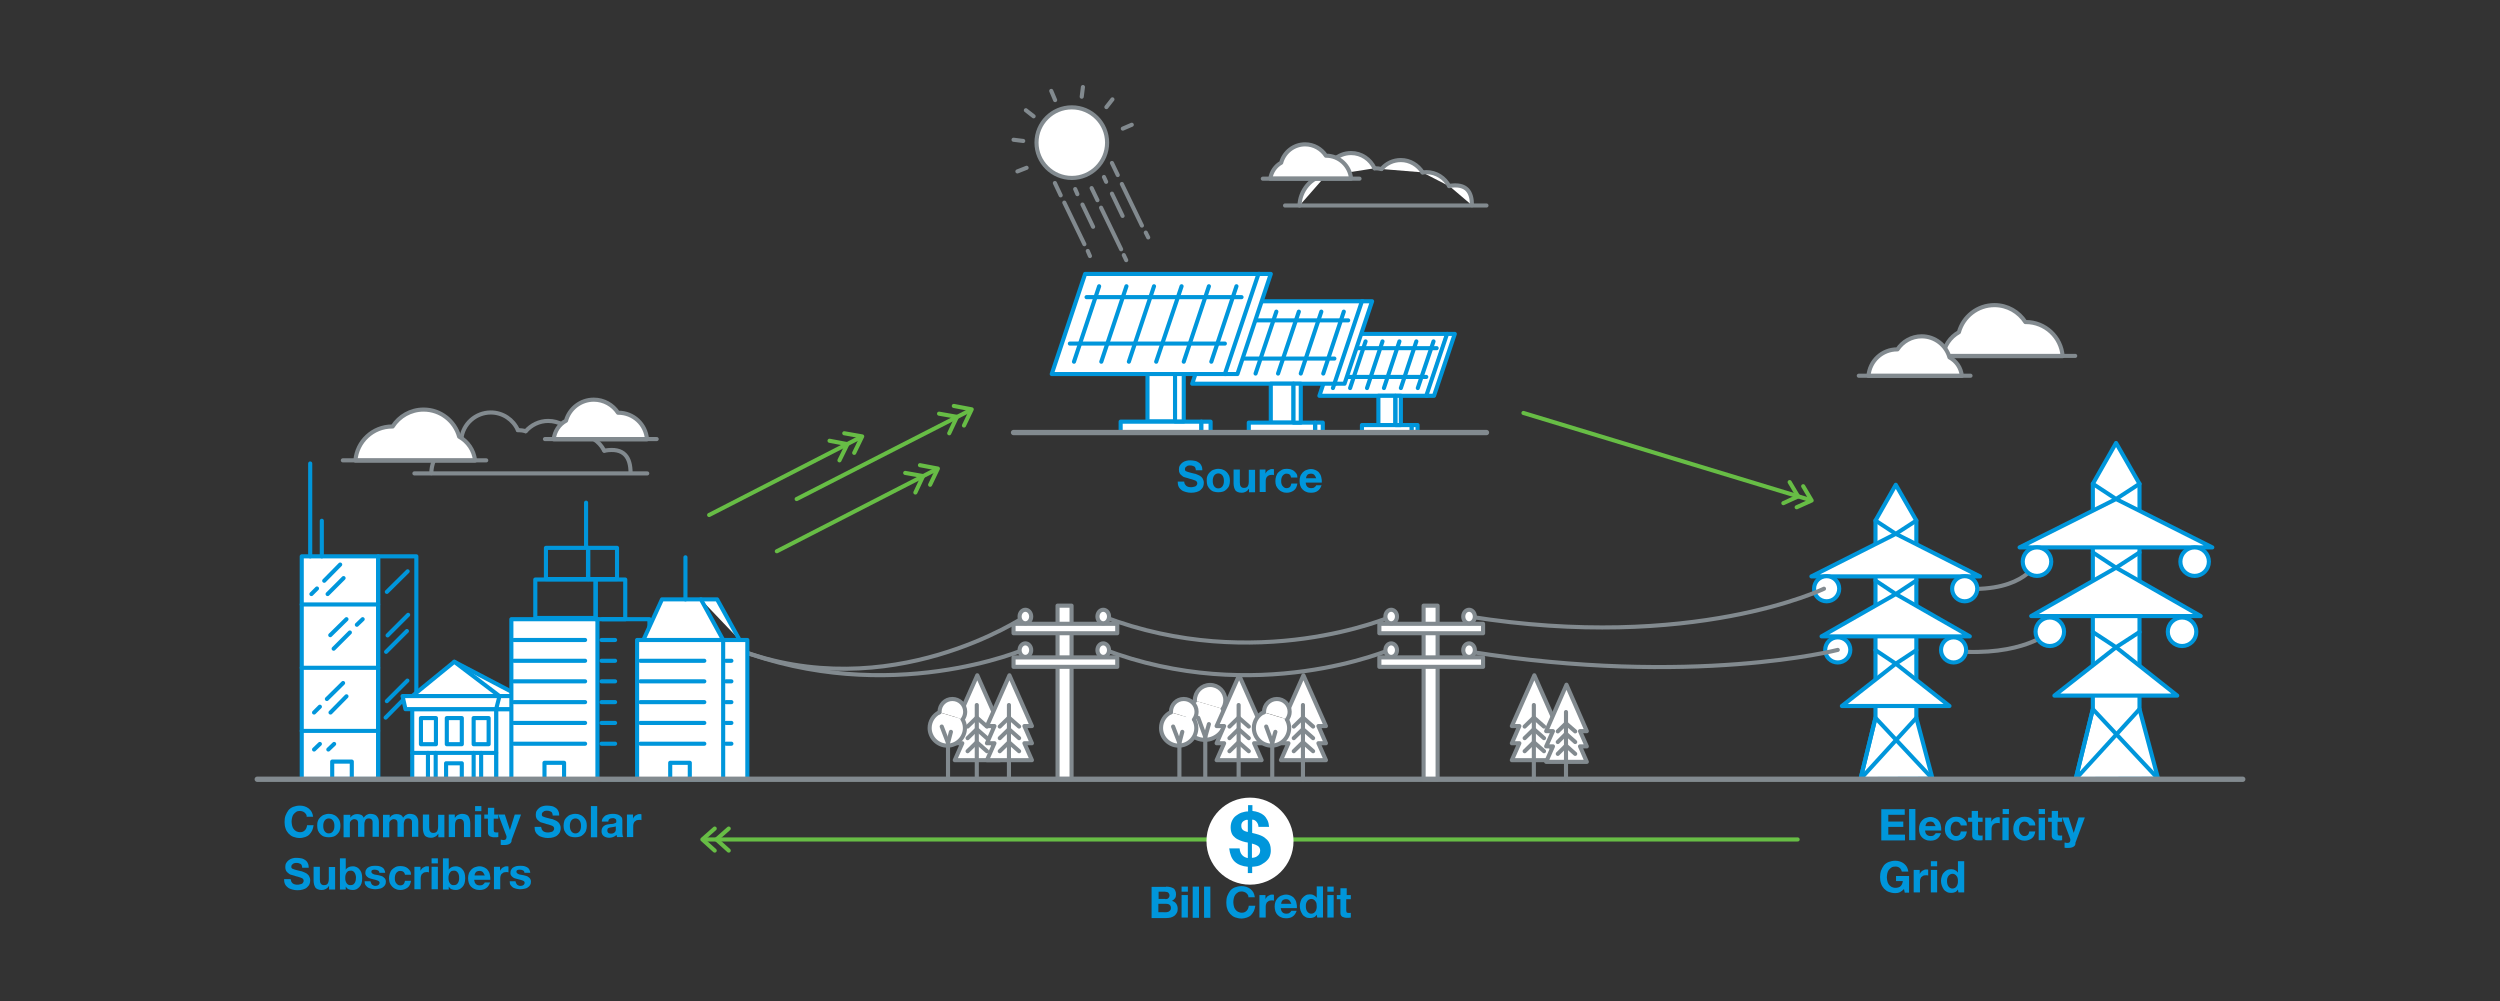 <?xml version="1.0" encoding="utf-8"?>
<!-- Generator: Adobe Illustrator 25.2.3, SVG Export Plug-In . SVG Version: 6.00 Build 0)  -->
<svg version="1.1" xmlns="http://www.w3.org/2000/svg" xmlns:xlink="http://www.w3.org/1999/xlink" x="0px" y="0px"
	 viewBox="0 0 1034 414" style="enable-background:new 0 0 1034 414;" xml:space="preserve">
<rect x="0" y="0" width="1034" height="414" fill="#333333" stroke="none"/>
<style type="text/css">
	.st0{fill:#E7E9E9;}
	.st1{fill:#7AC143;}
	.st2{fill:#8E979D;}
	.st3{fill:#AAB1B6;}
	.st4{fill:#FFFFFF;}
	.st5{fill:#0095D6;}
	.st6{fill:#7BC043;}
	.st7{fill:#231F20;}
	.st8{fill:#76BC21;}
	.st9{fill:#009ADE;}
	.st10{fill:#0096D6;}
	.st11{fill:none;stroke:#828A8F;stroke-width:1.7;stroke-linecap:round;stroke-linejoin:round;stroke-miterlimit:10;}
	.st12{fill:#FFFFFF;stroke:#828A8F;stroke-width:1.7;stroke-linecap:round;stroke-linejoin:round;stroke-miterlimit:10;}
	.st13{fill:#FFFFFF;stroke:#0096DB;stroke-width:1.7;stroke-linecap:round;stroke-linejoin:round;stroke-miterlimit:10;}
	.st14{fill:none;stroke:#0096DB;stroke-width:1.7;stroke-linecap:round;stroke-linejoin:round;stroke-miterlimit:10;}
	.st15{fill:none;stroke:#67BD45;stroke-width:1.7;stroke-linecap:round;stroke-linejoin:round;stroke-miterlimit:10;}
	.st16{fill:#FFFFFF;stroke:#828A8F;stroke-width:1.696;stroke-linecap:round;stroke-linejoin:round;stroke-miterlimit:10;}
	.st17{fill:#FFFFFF;stroke:#828A8F;stroke-width:1.694;stroke-linecap:round;stroke-linejoin:round;stroke-miterlimit:10;}
	.st18{fill:#FFFFFF;stroke:#67BD45;stroke-width:1.7;stroke-linecap:round;stroke-linejoin:round;stroke-miterlimit:10;}
	.st19{fill:#FFFFFF;stroke:#828A8F;stroke-width:2.2;stroke-linecap:round;stroke-linejoin:round;stroke-miterlimit:10;}
	.st20{fill:#0096DB;}
</style>
<g id="illustrations">
</g>
<g id="illustration-labels">
	<g>
		<g>
			<g>
				<line class="st11" x1="171.4" y1="195.8" x2="267.7" y2="195.8"/>
				<g>
					<path class="st11" d="M190.8,181.6C190.8,181.6,190.7,181.6,190.8,181.6c-6.9,0-12.4,7.4-12.4,14.1"/>
					<path class="st11" d="M214.2,177.9c-1.9-4.3-6.2-7.3-11.2-7.3c-6.3,0-11.6,4.8-12.2,11"/>
					<path class="st11" d="M217.4,178.3c-1-0.2-2-0.4-3-0.4c-0.1,0-0.1,0-0.2,0"/>
					<path class="st11" d="M237.2,179.9c-2.2-3.5-6-5.8-10.5-5.8c-3.7,0-7,1.7-9.3,4.3"/>
					<path class="st11" d="M249.9,186.4c-2-4-6.2-6.7-10.9-6.7c-0.6,0-1.2,0.1-1.8,0.2"/>
					<path class="st11" d="M260.8,195.6c0-6.3-2.5-10.7-10.8-9.2"/>
				</g>
			</g>
			<g>
				<path class="st12" d="M189.9,180.6c-1.8-6.5-7.7-11.2-14.7-11.2c-5.4,0-10.1,2.8-12.8,7c-0.1,0-0.1,0-0.2,0
					c-8,0-14.6,6.2-15.2,14.1h42.3h7.2C196,186.2,193.5,182.6,189.9,180.6z"/>
				<line class="st11" x1="141.8" y1="190.4" x2="201.1" y2="190.4"/>
			</g>
			<g>
				<path class="st12" d="M234.1,174c1.4-5,6-8.7,11.5-8.7c4.2,0,7.9,2.2,10,5.4c0,0,0.1,0,0.1,0c6.3,0,11.4,4.8,11.9,11h-33H229
					C229.4,178.3,231.3,175.5,234.1,174z"/>
				<line class="st11" x1="271.6" y1="181.6" x2="225.4" y2="181.6"/>
			</g>
		</g>
		<g>
			<g>
				<path class="st12" d="M810.2,137.4c1.8-6.5,7.7-11.2,14.7-11.2c5.4,0,10.1,2.8,12.8,7c0.1,0,0.1,0,0.2,0c8,0,14.6,6.2,15.2,14.1
					h-42.3h-7.2C804.1,143,806.6,139.4,810.2,137.4z"/>
				<line class="st11" x1="858.3" y1="147.2" x2="799" y2="147.2"/>
			</g>
			<g>
				<path class="st12" d="M806.3,147.8c-1.4-5-6-8.7-11.5-8.7c-4.2,0-7.9,2.2-10,5.4c0,0-0.1,0-0.1,0c-6.3,0-11.4,4.8-11.9,11h33
					h5.6C811.1,152.1,809.1,149.3,806.3,147.8z"/>
				<line class="st11" x1="768.8" y1="155.4" x2="815" y2="155.4"/>
			</g>
		</g>
		<g>
			<path class="st11" d="M842.5,232.3c0,0-4.7,12.5-30,11.2"/>
			<path class="st11" d="M847.8,261.3c0,0-11.1,10.4-39.8,8"/>
			<g>
				<polygon class="st13" points="865.6,293.3 858.5,322.2 892.6,322.1 884.9,293.3 884.9,200.1 875.2,183.2 865.6,200.1 				"/>
				<polygon class="st13" points="875.2,206.4 915,226.4 835.3,226.4 				"/>
				<polygon class="st13" points="875.2,234.8 910.2,254.8 840.1,254.8 				"/>
				<polygon class="st13" points="875.2,267.7 900.5,287.7 849.7,287.7 				"/>
				<polyline class="st14" points="884.9,293.3 858.5,322.2 865.6,293.3 892.6,322.1 				"/>
				<polyline class="st13" points="884.9,200.1 875.2,206.4 865.6,200.1 				"/>
				<polyline class="st13" points="884.9,228.5 875.2,234.8 865.6,228.5 				"/>
				<polyline class="st13" points="884.9,261.4 875.2,267.7 865.6,261.4 				"/>
				<g>
					<circle class="st13" cx="842.5" cy="232.3" r="5.9"/>
					<circle class="st13" cx="907.7" cy="232.3" r="5.9"/>
				</g>
				<g>
					<circle class="st13" cx="847.8" cy="261.3" r="5.9"/>
					<circle class="st13" cx="902.5" cy="261.3" r="5.9"/>
				</g>
			</g>
			<g>
				<polygon class="st13" points="775.7,296.9 769.5,322.2 799.3,322.1 792.6,296.9 792.6,215.3 784.1,200.5 775.7,215.3 				"/>
				<polygon class="st13" points="784.1,220.8 818.9,238.4 749.2,238.4 				"/>
				<polygon class="st13" points="784.1,245.7 814.7,263.2 753.4,263.2 				"/>
				<polygon class="st13" points="784.1,274.5 806.3,292 761.8,292 				"/>
				<polyline class="st14" points="792.6,296.9 769.5,322.2 775.7,296.9 799.3,322.1 				"/>
				<polyline class="st13" points="792.6,215.3 784.1,220.8 775.7,215.3 				"/>
				<polyline class="st13" points="792.6,240.1 784.1,245.7 775.7,240.1 				"/>
				<polyline class="st13" points="792.6,268.9 784.1,274.5 775.7,268.9 				"/>
				<g>
					<circle class="st13" cx="755.5" cy="243.5" r="5.2"/>
					<circle class="st13" cx="812.6" cy="243.5" r="5.2"/>
				</g>
				<g>
					<circle class="st13" cx="760.1" cy="268.8" r="5.2"/>
					<circle class="st13" cx="808" cy="268.8" r="5.2"/>
				</g>
			</g>
		</g>
		<g>
			<g>
				<line class="st15" x1="329.5" y1="206.4" x2="401.4" y2="169.6"/>
				<polyline class="st15" points="398.7,176 401.9,169.3 394.5,167.9 				"/>
				<polyline class="st15" points="392.6,179.2 395.8,172.4 388.4,171.1 				"/>
			</g>
			<g>
				<line class="st15" x1="293.3" y1="213" x2="356" y2="180.8"/>
				<polyline class="st15" points="353.3,187.3 356.6,180.5 349.2,179.2 				"/>
				<polyline class="st15" points="347.2,190.4 350.5,183.7 343.1,182.3 				"/>
			</g>
			<g>
				<line class="st15" x1="321.3" y1="228" x2="387.3" y2="194.1"/>
				<polyline class="st15" points="384.7,200.5 387.9,193.8 380.5,192.4 				"/>
				<polyline class="st15" points="378.6,203.7 381.8,196.9 374.4,195.6 				"/>
			</g>
		</g>
		<g>
			<path class="st11" d="M575.4,255c0,0-55.8,24.2-119.1,0"/>
			<path class="st11" d="M575.4,268.5c0,0-55.8,24.2-119.1,0"/>
			<path class="st11" d="M423.9,255c0,0-55.8,37.7-119.1,13.5"/>
			<path class="st11" d="M423.9,268.5c0,0-55.8,24.2-119.1,0"/>
			<path class="st11" d="M754.4,243.5c0,0-54.3,26.3-146.8,11.5"/>
			<path class="st11" d="M760.1,268.8c0,0-60,15.5-152.5,0.7"/>
			<path class="st12" d="M494.3,289.8c-2.8,1.4-4.6,4.3-4.6,7.6c0,4.7,3.8,8.6,8.6,8.6c4.7,0,8.6-3.8,8.6-8.6c0-1.5-0.4-3-1.1-4.2"
				/>
			<path class="st12" d="M505.7,293.2c0.7-1,1.1-2.2,1.1-3.6c0-3.5-2.8-6.3-6.3-6.3c-3.5,0-6.3,2.8-6.3,6.3c0,0.1,0,0.1,0,0.2"/>
			<g>
				<polyline class="st11" points="495.6,296.9 498.5,304.8 498.5,321.6 				"/>
				<line class="st12" x1="500" y1="299.5" x2="498.5" y2="304.8"/>
			</g>
			<path class="st12" d="M484.2,294.6c-2.4,1.2-4,3.7-4,6.5c0,4,3.3,7.3,7.3,7.3c4,0,7.3-3.3,7.3-7.3c0-1.3-0.4-2.6-1-3.6"/>
			<path class="st12" d="M493.9,297.5c0.6-0.9,1-1.9,1-3.1c0-3-2.4-5.3-5.3-5.3c-3,0-5.3,2.4-5.3,5.3c0,0.1,0,0.1,0,0.2"/>
			<g>
				<polyline class="st11" points="485.2,300.5 487.8,307.3 487.8,321.6 				"/>
				<line class="st12" x1="489" y1="302.7" x2="487.8" y2="307.3"/>
			</g>
			<g>
				<rect x="588.8" y="250.5" class="st16" width="5.8" height="71.8"/>
				<rect x="570.5" y="271.9" class="st12" width="42.9" height="3.9"/>
				<rect x="570.5" y="258" class="st12" width="42.9" height="3.9"/>
				<ellipse class="st12" cx="575.4" cy="268.9" rx="2.4" ry="2.8"/>
				<ellipse class="st12" cx="607.6" cy="268.9" rx="2.4" ry="2.8"/>
				<ellipse class="st12" cx="575.4" cy="255" rx="2.4" ry="2.8"/>
				<ellipse class="st12" cx="607.6" cy="255" rx="2.4" ry="2.8"/>
				<rect x="437.4" y="250.5" class="st17" width="5.8" height="71.7"/>
				<rect x="419.2" y="271.9" class="st12" width="42.9" height="3.9"/>
				<rect x="419.2" y="258" class="st12" width="42.9" height="3.9"/>
				<ellipse class="st12" cx="424.1" cy="268.9" rx="2.4" ry="2.8"/>
				<ellipse class="st12" cx="456.3" cy="268.9" rx="2.4" ry="2.8"/>
				<ellipse class="st12" cx="424.1" cy="255" rx="2.4" ry="2.8"/>
				<ellipse class="st12" cx="456.3" cy="255" rx="2.4" ry="2.8"/>
			</g>
			<polygon class="st12" points="410.4,300.3 413.5,300.3 404.2,279.3 394.9,300.3 398,300.3 394.9,307.4 398,307.4 394.9,314.4 
				404.2,314.4 413.5,314.4 410.4,307.4 413.5,307.4 			"/>
			<line class="st12" x1="404" y1="291.6" x2="404" y2="322.3"/>
			<polyline class="st11" points="400.2,310.7 404,307 408.2,310.7 			"/>
			<polyline class="st11" points="400.2,305.3 404,301.6 408.2,305.3 			"/>
			<polyline class="st11" points="400.2,300.5 404,296.8 408.2,300.5 			"/>
			<polygon class="st12" points="518.7,300.3 521.8,300.3 512.5,279.3 503.2,300.3 506.3,300.3 503.2,307.4 506.3,307.4 
				503.2,314.4 512.5,314.4 521.8,314.4 518.7,307.4 521.8,307.4 			"/>
			<line class="st12" x1="512.3" y1="291.6" x2="512.3" y2="322.3"/>
			<polyline class="st11" points="508.5,310.7 512.3,307 516.5,310.7 			"/>
			<polyline class="st11" points="508.5,305.3 512.3,301.6 516.5,305.3 			"/>
			<polyline class="st11" points="508.5,300.5 512.3,296.8 516.5,300.5 			"/>
			<polygon class="st12" points="545.3,300.3 548.4,300.3 539.1,279.3 529.8,300.3 532.9,300.3 529.8,307.4 532.9,307.4 
				529.8,314.4 539.1,314.4 548.4,314.4 545.3,307.4 548.4,307.4 			"/>
			<line class="st12" x1="538.9" y1="291.6" x2="538.9" y2="322.3"/>
			<polyline class="st11" points="535.1,310.7 538.9,307 543.1,310.7 			"/>
			<polyline class="st11" points="535.1,305.3 538.9,301.6 543.1,305.3 			"/>
			<polyline class="st11" points="535.1,300.5 538.9,296.8 543.1,300.5 			"/>
			<polygon class="st12" points="423.7,300.3 426.8,300.3 417.5,279.3 408.2,300.3 411.3,300.3 408.2,307.4 411.3,307.4 
				408.2,314.4 417.5,314.4 426.8,314.4 423.7,307.4 426.8,307.4 			"/>
			<line class="st12" x1="417.3" y1="291.6" x2="417.3" y2="322.3"/>
			<polyline class="st11" points="413.5,310.7 417.3,307 421.5,310.7 			"/>
			<polyline class="st11" points="413.5,305.3 417.3,301.6 421.5,305.3 			"/>
			<polyline class="st11" points="413.5,300.5 417.3,296.8 421.5,300.5 			"/>
			<polygon class="st12" points="640.8,300.3 643.9,300.3 634.6,279.3 625.3,300.3 628.4,300.3 625.3,307.4 628.4,307.4 
				625.3,314.4 634.6,314.4 643.9,314.4 640.8,307.4 643.9,307.4 			"/>
			<line class="st12" x1="634.4" y1="291.6" x2="634.4" y2="322.3"/>
			<polyline class="st11" points="630.6,310.7 634.4,307 638.6,310.7 			"/>
			<polyline class="st11" points="630.6,305.3 634.4,301.6 638.6,305.3 			"/>
			<polyline class="st11" points="630.6,300.5 634.4,296.8 638.6,300.5 			"/>
			<path class="st12" d="M522.6,294.6c-2.4,1.2-4,3.7-4,6.5c0,4,3.3,7.3,7.3,7.3s7.3-3.3,7.3-7.3c0-1.3-0.4-2.6-1-3.6"/>
			<path class="st12" d="M532.4,297.5c0.6-0.9,1-1.9,1-3.1c0-3-2.4-5.3-5.3-5.3s-5.3,2.4-5.3,5.3c0,0.1,0,0.1,0,0.2"/>
			<g>
				<polyline class="st11" points="523.7,300.5 526.2,307.3 526.2,321.6 				"/>
				<line class="st12" x1="527.5" y1="302.7" x2="526.2" y2="307.3"/>
			</g>
			<path class="st12" d="M388.5,294.6c-2.4,1.2-4,3.7-4,6.5c0,4,3.3,7.3,7.3,7.3c4,0,7.3-3.3,7.3-7.3c0-1.3-0.4-2.6-1-3.6"/>
			<path class="st12" d="M398.2,297.5c0.6-0.9,1-1.9,1-3.1c0-3-2.4-5.3-5.3-5.3c-3,0-5.3,2.4-5.3,5.3c0,0.1,0,0.1,0,0.2"/>
			<g>
				<polyline class="st11" points="389.5,300.5 392.1,307.3 392.1,321.6 				"/>
				<line class="st12" x1="393.3" y1="302.7" x2="392.1" y2="307.3"/>
			</g>
			<polygon class="st12" points="653.5,302.4 656.3,302.4 647.9,283.2 639.5,302.4 642.3,302.4 639.5,308.7 642.3,308.7 
				639.5,315.1 647.9,315.1 656.3,315.1 653.5,308.7 656.3,308.7 			"/>
			<line class="st12" x1="647.7" y1="294.5" x2="647.7" y2="322.3"/>
			<polyline class="st11" points="644.3,311.8 647.7,308.4 651.5,311.8 			"/>
			<polyline class="st11" points="644.3,306.9 647.7,303.5 651.5,306.9 			"/>
			<polyline class="st11" points="644.3,302.5 647.7,299.2 651.5,302.5 			"/>
		</g>
		<g>
			<line class="st18" x1="630.1" y1="170.8" x2="748.7" y2="206.8"/>
			<polyline class="st15" points="743.1,209.8 749.3,207 745.8,201.1 			"/>
			<polyline class="st15" points="737.6,208.1 743.7,205.3 740.2,199.4 			"/>
		</g>
		<g>
			<rect x="124.8" y="230.1" class="st13" width="31.6" height="92.1"/>
			<rect x="156.4" y="230.1" class="st14" width="15.8" height="92.1"/>
			<line class="st14" x1="128.3" y1="191.7" x2="128.3" y2="230.1"/>
			<line class="st14" x1="133.1" y1="215.4" x2="133.1" y2="230.1"/>
			<g>
				<line class="st14" x1="124.8" y1="276.2" x2="156.4" y2="276.2"/>
				<line class="st14" x1="124.8" y1="302.3" x2="156.4" y2="302.3"/>
				<line class="st14" x1="124.8" y1="250" x2="156.4" y2="250"/>
			</g>
			<line class="st14" x1="128.8" y1="245.7" x2="131.1" y2="243.4"/>
			<line class="st14" x1="134.1" y1="240.2" x2="140.7" y2="233.5"/>
			<line class="st14" x1="142.1" y1="239.1" x2="135.5" y2="245.7"/>
			<line class="st14" x1="150" y1="256.1" x2="147.6" y2="258.4"/>
			<line class="st14" x1="144.7" y1="261.6" x2="138" y2="268.3"/>
			<line class="st14" x1="136.6" y1="262.7" x2="143.3" y2="256.1"/>
			<line class="st14" x1="129.9" y1="294.7" x2="132.3" y2="292.3"/>
			<line class="st14" x1="129.9" y1="310" x2="132.3" y2="307.7"/>
			<line class="st14" x1="135.8" y1="310" x2="138.2" y2="307.7"/>
			<line class="st14" x1="135.2" y1="289.1" x2="141.9" y2="282.5"/>
			<line class="st14" x1="143.3" y1="288" x2="136.7" y2="294.7"/>
			<rect x="137.4" y="315" class="st14" width="8.1" height="7.2"/>
			<line class="st14" x1="160" y1="244.8" x2="168.6" y2="236.3"/>
			<line class="st14" x1="160" y1="290" x2="168.5" y2="281.5"/>
			<line class="st14" x1="159.5" y1="296.8" x2="168" y2="288.2"/>
			<line class="st14" x1="160.3" y1="262.8" x2="168.8" y2="254.3"/>
			<line class="st14" x1="159.7" y1="269.6" x2="168.3" y2="261"/>
			<g>
				<rect x="205.2" y="293.3" class="st13" width="8.4" height="28.9"/>
				<rect x="170.5" y="293.3" class="st13" width="34.7" height="28.9"/>
				<line class="st13" x1="170.5" y1="311.4" x2="205.2" y2="311.4"/>
				<line class="st13" x1="177" y1="322.2" x2="177" y2="311.4"/>
				<line class="st13" x1="195.9" y1="322.2" x2="195.9" y2="311.4"/>
				<polyline class="st13" points="187.9,273.7 215,287.9 205.2,287.9 				"/>
				<line class="st13" x1="180.2" y1="322.2" x2="180.2" y2="311.4"/>
				<line class="st13" x1="199" y1="322.2" x2="199" y2="311.4"/>
				<polyline class="st13" points="170.5,287.9 187.9,273.7 206.6,287.9 				"/>
				<rect x="174.1" y="297" class="st13" width="6.2" height="10.8"/>
				<rect x="184.8" y="297" class="st13" width="6.2" height="10.8"/>
				<rect x="195.9" y="297" class="st13" width="6.2" height="10.8"/>
				<rect x="184.5" y="315.7" class="st13" width="6.5" height="6.5"/>
				<polygon class="st13" points="205.2,287.9 215,287.9 213.6,293.3 205.2,293.3 				"/>
				<polygon class="st13" points="205.2,293.3 167.7,293.3 166.5,287.9 206.6,287.9 				"/>
			</g>
			<rect x="211.5" y="256.1" class="st13" width="35.6" height="66.2"/>
			<rect x="221.4" y="239.7" class="st14" width="24.9" height="15.9"/>
			<rect x="246.4" y="239.7" class="st14" width="12.2" height="16.4"/>
			<rect x="225.8" y="226.6" class="st14" width="17.5" height="12.9"/>
			<rect x="243.2" y="226.6" class="st14" width="12" height="12.9"/>
			<polyline class="st14" points="249.1,256.1 268.6,256.1 268.6,322.3 249.1,322.3 			"/>
			<line class="st14" x1="242.4" y1="207.9" x2="242.4" y2="225.8"/>
			<line class="st14" x1="212.6" y1="264.7" x2="242" y2="264.7"/>
			<line class="st14" x1="212.6" y1="273.3" x2="242" y2="273.3"/>
			<line class="st14" x1="212.6" y1="281.8" x2="242" y2="281.8"/>
			<line class="st14" x1="212.6" y1="290.4" x2="242" y2="290.4"/>
			<line class="st14" x1="212.6" y1="299" x2="242" y2="299"/>
			<line class="st14" x1="212.6" y1="307.6" x2="242" y2="307.6"/>
			<line class="st14" x1="248.8" y1="264.7" x2="254.4" y2="264.7"/>
			<line class="st14" x1="248.8" y1="273.3" x2="254.4" y2="273.3"/>
			<line class="st14" x1="248.8" y1="281.8" x2="254.4" y2="281.8"/>
			<line class="st14" x1="248.8" y1="290.4" x2="254.4" y2="290.4"/>
			<line class="st14" x1="248.8" y1="299" x2="254.4" y2="299"/>
			<rect x="273.5" y="264.7" class="st13" width="35.6" height="57.6"/>
			<line class="st14" x1="248.8" y1="307.6" x2="254.4" y2="307.6"/>
			<polyline class="st13" points="289.9,247.9 296.6,247.9 305.9,264.7 			"/>
			<polyline class="st13" points="266.1,264.7 273.8,247.9 289.9,247.9 299.1,264.7 			"/>
			<rect x="263.5" y="264.7" class="st13" width="35.6" height="57.6"/>
			<line class="st13" x1="283.5" y1="230.5" x2="283.5" y2="247.9"/>
			<g>
				<line class="st13" x1="264.9" y1="273.3" x2="291.3" y2="273.3"/>
				<line class="st13" x1="264.9" y1="281.8" x2="291.3" y2="281.8"/>
				<line class="st13" x1="264.9" y1="290.4" x2="291.3" y2="290.4"/>
				<line class="st13" x1="264.9" y1="299" x2="291.3" y2="299"/>
				<line class="st13" x1="264.9" y1="307.6" x2="291.3" y2="307.6"/>
			</g>
			<g>
				<line class="st13" x1="300.3" y1="273.3" x2="302.5" y2="273.3"/>
				<line class="st13" x1="300.3" y1="281.8" x2="302.5" y2="281.8"/>
				<line class="st13" x1="300.3" y1="290.4" x2="302.5" y2="290.4"/>
				<line class="st13" x1="300.3" y1="299" x2="302.5" y2="299"/>
				<line class="st13" x1="300.3" y1="307.6" x2="302.5" y2="307.6"/>
			</g>
			<rect x="225.2" y="315.5" class="st14" width="8.1" height="6.7"/>
			<rect x="277.2" y="315.5" class="st14" width="8.1" height="6.7"/>
		</g>
		<line class="st19" x1="106.4" y1="322.3" x2="927.6" y2="322.3"/>
		<g>
			<g>
				<path class="st20" d="M126.6,336.8c-0.2-0.3-0.4-0.5-0.6-0.7c-0.3-0.2-0.5-0.4-0.9-0.5c-0.3-0.1-0.7-0.2-1-0.2
					c-0.6,0-1.2,0.1-1.6,0.4s-0.8,0.6-1.1,1s-0.5,0.9-0.6,1.4s-0.2,1.1-0.2,1.6c0,0.5,0.1,1.1,0.2,1.6s0.3,1,0.6,1.4s0.6,0.7,1.1,1
					c0.4,0.2,1,0.4,1.6,0.4c0.9,0,1.5-0.3,2-0.8c0.5-0.5,0.8-1.2,0.9-2.1h2.7c-0.1,0.8-0.3,1.5-0.6,2.2c-0.3,0.6-0.7,1.2-1.2,1.7
					c-0.5,0.5-1.1,0.8-1.7,1c-0.7,0.2-1.4,0.4-2.2,0.4c-1,0-1.9-0.2-2.7-0.5c-0.8-0.3-1.4-0.8-2-1.4c-0.5-0.6-1-1.3-1.2-2.1
					c-0.3-0.8-0.4-1.7-0.4-2.6c0-1,0.1-1.9,0.4-2.7s0.7-1.5,1.2-2.2c0.5-0.6,1.2-1.1,2-1.4c0.8-0.3,1.7-0.5,2.7-0.5
					c0.7,0,1.4,0.1,2,0.3s1.2,0.5,1.7,0.9c0.5,0.4,0.9,0.9,1.2,1.4c0.3,0.6,0.5,1.2,0.6,2h-2.7C126.9,337.4,126.8,337.1,126.6,336.8
					z"/>
				<path class="st20" d="M131.5,339.5c0.2-0.6,0.6-1.1,1-1.5s0.9-0.8,1.5-1s1.2-0.4,2-0.4c0.7,0,1.4,0.1,2,0.4
					c0.6,0.2,1.1,0.6,1.5,1s0.7,0.9,1,1.5c0.2,0.6,0.3,1.3,0.3,2s-0.1,1.4-0.3,2c-0.2,0.6-0.6,1.1-1,1.5s-0.9,0.8-1.5,1
					c-0.6,0.2-1.3,0.3-2,0.3c-0.7,0-1.4-0.1-2-0.3c-0.6-0.2-1.1-0.6-1.5-1s-0.7-0.9-1-1.5c-0.2-0.6-0.3-1.3-0.3-2
					S131.2,340.2,131.5,339.5z M133.8,342.7c0.1,0.4,0.2,0.7,0.4,1c0.2,0.3,0.4,0.5,0.7,0.7s0.6,0.3,1.1,0.3c0.4,0,0.8-0.1,1.1-0.3
					s0.5-0.4,0.7-0.7c0.2-0.3,0.3-0.6,0.4-1c0.1-0.4,0.1-0.7,0.1-1.1s0-0.7-0.1-1.1c-0.1-0.4-0.2-0.7-0.4-1
					c-0.2-0.3-0.4-0.5-0.7-0.7s-0.7-0.3-1.1-0.3c-0.4,0-0.8,0.1-1.1,0.3s-0.5,0.4-0.7,0.7c-0.2,0.3-0.3,0.6-0.4,1
					c-0.1,0.4-0.1,0.7-0.1,1.1S133.7,342.3,133.8,342.7z"/>
				<path class="st20" d="M144.9,336.9v1.3h0c0.3-0.5,0.7-0.9,1.2-1.1c0.5-0.3,1-0.4,1.6-0.4c0.6,0,1.1,0.1,1.6,0.3
					c0.5,0.2,0.9,0.6,1.1,1.2c0.3-0.4,0.7-0.8,1.1-1.1c0.5-0.3,1-0.5,1.7-0.5c0.5,0,0.9,0.1,1.4,0.2c0.4,0.1,0.8,0.3,1.1,0.6
					s0.5,0.6,0.7,1s0.3,0.9,0.3,1.5v6.2h-2.6v-5.3c0-0.3,0-0.6,0-0.9c0-0.3-0.1-0.5-0.2-0.7c-0.1-0.2-0.3-0.4-0.5-0.5
					c-0.2-0.1-0.5-0.2-0.9-0.2c-0.4,0-0.7,0.1-0.9,0.2c-0.2,0.1-0.4,0.3-0.5,0.5s-0.2,0.5-0.3,0.8s-0.1,0.6-0.1,0.9v5.2h-2.6V341
					c0-0.3,0-0.5,0-0.8c0-0.3-0.1-0.5-0.2-0.7c-0.1-0.2-0.2-0.4-0.5-0.5s-0.5-0.2-0.9-0.2c-0.1,0-0.3,0-0.5,0.1
					c-0.2,0.1-0.4,0.2-0.6,0.3c-0.2,0.2-0.3,0.4-0.5,0.6s-0.2,0.7-0.2,1.1v5.4h-2.6v-9.3H144.9z"/>
				<path class="st20" d="M161.2,336.9v1.3h0c0.3-0.5,0.7-0.9,1.2-1.1c0.5-0.3,1-0.4,1.6-0.4c0.6,0,1.1,0.1,1.6,0.3
					c0.5,0.2,0.9,0.6,1.1,1.2c0.3-0.4,0.7-0.8,1.1-1.1c0.5-0.3,1-0.5,1.7-0.5c0.5,0,0.9,0.1,1.4,0.2c0.4,0.1,0.8,0.3,1.1,0.6
					s0.5,0.6,0.7,1s0.3,0.9,0.3,1.5v6.2h-2.6v-5.3c0-0.3,0-0.6,0-0.9c0-0.3-0.1-0.5-0.2-0.7c-0.1-0.2-0.3-0.4-0.5-0.5
					c-0.2-0.1-0.5-0.2-0.9-0.2c-0.4,0-0.7,0.1-0.9,0.2c-0.2,0.1-0.4,0.3-0.5,0.5s-0.2,0.5-0.3,0.8s-0.1,0.6-0.1,0.9v5.2h-2.6V341
					c0-0.3,0-0.5,0-0.8c0-0.3-0.1-0.5-0.2-0.7c-0.1-0.2-0.2-0.4-0.5-0.5s-0.5-0.2-0.9-0.2c-0.1,0-0.3,0-0.5,0.1
					c-0.2,0.1-0.4,0.2-0.6,0.3c-0.2,0.2-0.3,0.4-0.5,0.6s-0.2,0.7-0.2,1.1v5.4h-2.6v-9.3H161.2z"/>
				<path class="st20" d="M181.3,346.2v-1.3h-0.1c-0.3,0.5-0.7,0.9-1.3,1.2s-1,0.4-1.6,0.4c-0.7,0-1.2-0.1-1.7-0.3
					c-0.4-0.2-0.8-0.4-1-0.8s-0.4-0.7-0.5-1.2c-0.1-0.5-0.2-1-0.2-1.6v-5.7h2.6v5.3c0,0.8,0.1,1.3,0.4,1.7s0.7,0.6,1.3,0.6
					c0.7,0,1.2-0.2,1.5-0.6c0.3-0.4,0.5-1.1,0.5-2v-4.9h2.6v9.3H181.3z"/>
				<path class="st20" d="M188.1,336.9v1.3h0.1c0.3-0.5,0.7-0.9,1.3-1.2c0.5-0.2,1-0.4,1.6-0.4c0.7,0,1.2,0.1,1.7,0.3
					c0.4,0.2,0.8,0.4,1,0.8s0.4,0.7,0.5,1.2s0.2,1,0.2,1.6v5.7h-2.6V341c0-0.8-0.1-1.3-0.4-1.7s-0.7-0.6-1.3-0.6
					c-0.7,0-1.2,0.2-1.5,0.6c-0.3,0.4-0.5,1.1-0.5,2v4.9h-2.6v-9.3H188.1z"/>
				<path class="st20" d="M196.5,335.5v-2.1h2.6v2.1H196.5z M199,336.9v9.3h-2.6v-9.3H199z"/>
				<path class="st20" d="M206.1,336.9v1.7h-1.9v4.6c0,0.4,0.1,0.7,0.2,0.9c0.1,0.1,0.4,0.2,0.9,0.2c0.1,0,0.3,0,0.4,0
					s0.3,0,0.4-0.1v2c-0.2,0-0.5,0.1-0.7,0.1c-0.3,0-0.5,0-0.8,0c-0.4,0-0.8,0-1.1-0.1c-0.4-0.1-0.7-0.2-0.9-0.3
					c-0.3-0.2-0.5-0.4-0.6-0.7c-0.2-0.3-0.2-0.7-0.2-1.1v-5.5h-1.5v-1.7h1.5v-2.8h2.6v2.8H206.1z"/>
				<path class="st20" d="M210.8,349c-0.5,0.3-1.2,0.5-2.1,0.5c-0.3,0-0.5,0-0.8,0c-0.3,0-0.5,0-0.8-0.1v-2.1c0.2,0,0.5,0,0.7,0.1
					s0.5,0,0.8,0c0.3,0,0.6-0.2,0.7-0.4s0.2-0.5,0.2-0.8c0-0.2,0-0.4-0.1-0.6l-3.3-8.7h2.7l2.1,6.4h0l2-6.4h2.6l-3.9,10.5
					C211.7,348.1,211.3,348.7,210.8,349z"/>
				<path class="st20" d="M224.1,343.1c0.2,0.3,0.4,0.5,0.6,0.7c0.3,0.2,0.6,0.3,0.9,0.4c0.3,0.1,0.7,0.1,1.1,0.1
					c0.3,0,0.5,0,0.8-0.1s0.6-0.1,0.8-0.2c0.3-0.1,0.5-0.3,0.6-0.5c0.2-0.2,0.3-0.5,0.3-0.8c0-0.3-0.1-0.6-0.3-0.8
					c-0.2-0.2-0.5-0.4-0.9-0.5c-0.4-0.1-0.8-0.3-1.2-0.4c-0.5-0.1-0.9-0.2-1.4-0.4c-0.5-0.1-0.9-0.3-1.4-0.4s-0.9-0.4-1.2-0.7
					c-0.4-0.3-0.7-0.6-0.9-1c-0.2-0.4-0.3-0.9-0.3-1.5c0-0.7,0.1-1.2,0.4-1.7c0.3-0.5,0.7-0.9,1.1-1.2s1-0.6,1.5-0.7
					c0.6-0.2,1.2-0.2,1.7-0.2c0.7,0,1.3,0.1,1.9,0.2c0.6,0.1,1.2,0.4,1.6,0.7c0.5,0.3,0.9,0.8,1.1,1.3c0.3,0.5,0.4,1.2,0.4,1.9h-2.7
					c0-0.4-0.1-0.7-0.2-1s-0.3-0.5-0.5-0.6c-0.2-0.1-0.5-0.2-0.8-0.3c-0.3-0.1-0.6-0.1-1-0.1c-0.2,0-0.5,0-0.7,0.1
					c-0.2,0-0.4,0.1-0.6,0.3c-0.2,0.1-0.3,0.3-0.5,0.4c-0.1,0.2-0.2,0.4-0.2,0.7c0,0.3,0,0.5,0.1,0.6c0.1,0.2,0.3,0.3,0.6,0.4
					c0.3,0.1,0.7,0.3,1.2,0.4c0.5,0.1,1.1,0.3,2,0.5c0.2,0,0.6,0.1,1,0.3s0.8,0.3,1.3,0.6c0.4,0.3,0.8,0.6,1.1,1.1s0.5,1.1,0.5,1.8
					c0,0.6-0.1,1.1-0.3,1.6c-0.2,0.5-0.6,0.9-1,1.3c-0.4,0.4-1,0.7-1.7,0.9c-0.7,0.2-1.4,0.3-2.3,0.3c-0.7,0-1.4-0.1-2.1-0.3
					s-1.3-0.4-1.8-0.8c-0.5-0.4-0.9-0.8-1.2-1.4c-0.3-0.6-0.4-1.3-0.4-2.1h2.7C223.9,342.4,224,342.8,224.1,343.1z"/>
				<path class="st20" d="M233.4,339.5c0.2-0.6,0.6-1.1,1-1.5s0.9-0.8,1.5-1s1.2-0.4,2-0.4c0.7,0,1.4,0.1,2,0.4
					c0.6,0.2,1.1,0.6,1.5,1s0.7,0.9,1,1.5c0.2,0.6,0.3,1.3,0.3,2s-0.1,1.4-0.3,2c-0.2,0.6-0.6,1.1-1,1.5s-0.9,0.8-1.5,1
					c-0.6,0.2-1.3,0.3-2,0.3c-0.7,0-1.4-0.1-2-0.3c-0.6-0.2-1.1-0.6-1.5-1s-0.7-0.9-1-1.5c-0.2-0.6-0.3-1.3-0.3-2
					S233.2,340.2,233.4,339.5z M235.8,342.7c0.1,0.4,0.2,0.7,0.4,1c0.2,0.3,0.4,0.5,0.7,0.7s0.6,0.3,1.1,0.3c0.4,0,0.8-0.1,1.1-0.3
					s0.5-0.4,0.7-0.7c0.2-0.3,0.3-0.6,0.4-1c0.1-0.4,0.1-0.7,0.1-1.1s0-0.7-0.1-1.1c-0.1-0.4-0.2-0.7-0.4-1
					c-0.2-0.3-0.4-0.5-0.7-0.7s-0.7-0.3-1.1-0.3c-0.4,0-0.8,0.1-1.1,0.3s-0.5,0.4-0.7,0.7c-0.2,0.3-0.3,0.6-0.4,1
					c-0.1,0.4-0.1,0.7-0.1,1.1S235.7,342.3,235.8,342.7z"/>
				<path class="st20" d="M247,333.4v12.9h-2.6v-12.9H247z"/>
				<path class="st20" d="M248.9,339.8c0-0.6,0.2-1.1,0.5-1.5c0.3-0.4,0.6-0.7,1-1c0.4-0.2,0.9-0.4,1.4-0.5c0.5-0.1,1-0.2,1.5-0.2
					c0.5,0,0.9,0,1.4,0.1c0.5,0.1,0.9,0.2,1.3,0.4c0.4,0.2,0.7,0.5,1,0.8c0.3,0.3,0.4,0.8,0.4,1.4v4.8c0,0.4,0,0.8,0.1,1.2
					c0,0.4,0.1,0.7,0.3,0.9h-2.6c0-0.1-0.1-0.3-0.1-0.4c0-0.1-0.1-0.3-0.1-0.5c-0.4,0.4-0.9,0.7-1.4,0.9c-0.6,0.2-1.1,0.3-1.7,0.3
					c-0.4,0-0.9-0.1-1.2-0.2c-0.4-0.1-0.7-0.3-1-0.5c-0.3-0.2-0.5-0.5-0.7-0.9s-0.2-0.8-0.2-1.2c0-0.5,0.1-1,0.3-1.3
					c0.2-0.3,0.4-0.6,0.7-0.8s0.6-0.4,1-0.5c0.4-0.1,0.8-0.2,1.1-0.2c0.4-0.1,0.8-0.1,1.1-0.1c0.4,0,0.7-0.1,1-0.2s0.5-0.2,0.7-0.3
					c0.2-0.1,0.2-0.3,0.2-0.6c0-0.3,0-0.5-0.1-0.7s-0.2-0.3-0.4-0.4c-0.2-0.1-0.3-0.1-0.5-0.2s-0.4,0-0.6,0c-0.5,0-0.9,0.1-1.2,0.3
					c-0.3,0.2-0.5,0.6-0.5,1.1H248.9z M254.8,341.7c-0.1,0.1-0.2,0.2-0.4,0.2s-0.3,0.1-0.5,0.1c-0.2,0-0.4,0.1-0.6,0.1
					c-0.2,0-0.4,0.1-0.6,0.1c-0.2,0-0.4,0.1-0.6,0.1c-0.2,0.1-0.3,0.1-0.5,0.2s-0.2,0.2-0.3,0.4c-0.1,0.2-0.1,0.4-0.1,0.6
					c0,0.2,0,0.4,0.1,0.6c0.1,0.2,0.2,0.3,0.3,0.4c0.1,0.1,0.3,0.2,0.5,0.2c0.2,0,0.4,0.1,0.6,0.1c0.5,0,0.9-0.1,1.2-0.3
					c0.3-0.2,0.5-0.4,0.6-0.6c0.1-0.2,0.2-0.5,0.2-0.7c0-0.2,0-0.4,0-0.6V341.7z"/>
				<path class="st20" d="M261.8,336.9v1.7h0c0.1-0.3,0.3-0.6,0.5-0.8s0.4-0.5,0.7-0.6s0.5-0.3,0.8-0.4c0.3-0.1,0.6-0.1,0.9-0.1
					c0.2,0,0.4,0,0.6,0.1v2.4c-0.1,0-0.3,0-0.4-0.1c-0.2,0-0.3,0-0.5,0c-0.5,0-0.9,0.1-1.2,0.2c-0.3,0.2-0.6,0.4-0.8,0.6
					c-0.2,0.3-0.3,0.6-0.4,0.9c-0.1,0.4-0.1,0.8-0.1,1.2v4.2h-2.6v-9.3H261.8z"/>
				<path class="st20" d="M120.5,364.7c0.2,0.3,0.4,0.5,0.6,0.7c0.3,0.2,0.6,0.3,0.9,0.4c0.3,0.1,0.7,0.1,1.1,0.1
					c0.3,0,0.5,0,0.8-0.1s0.6-0.1,0.8-0.2c0.3-0.1,0.5-0.3,0.6-0.5c0.2-0.2,0.3-0.5,0.3-0.8c0-0.3-0.1-0.6-0.3-0.8
					c-0.2-0.2-0.5-0.4-0.9-0.5c-0.4-0.1-0.8-0.3-1.2-0.4c-0.5-0.1-0.9-0.2-1.4-0.4c-0.5-0.1-0.9-0.3-1.4-0.4s-0.9-0.4-1.2-0.7
					c-0.4-0.3-0.7-0.6-0.9-1c-0.2-0.4-0.3-0.9-0.3-1.5c0-0.7,0.1-1.2,0.4-1.7c0.3-0.5,0.7-0.9,1.1-1.2s1-0.6,1.5-0.7
					c0.6-0.2,1.2-0.2,1.7-0.2c0.7,0,1.3,0.1,1.9,0.2c0.6,0.1,1.2,0.4,1.6,0.7c0.5,0.3,0.9,0.8,1.1,1.3c0.3,0.5,0.4,1.2,0.4,1.9h-2.7
					c0-0.4-0.1-0.7-0.2-1s-0.3-0.5-0.5-0.6c-0.2-0.1-0.5-0.2-0.8-0.3c-0.3-0.1-0.6-0.1-1-0.1c-0.2,0-0.5,0-0.7,0.1
					c-0.2,0-0.4,0.1-0.6,0.3c-0.2,0.1-0.3,0.3-0.5,0.4c-0.1,0.2-0.2,0.4-0.2,0.7c0,0.3,0,0.5,0.1,0.6c0.1,0.2,0.3,0.3,0.6,0.4
					c0.3,0.1,0.7,0.3,1.2,0.4c0.5,0.1,1.1,0.3,2,0.5c0.2,0,0.6,0.1,1,0.3s0.8,0.3,1.3,0.6c0.4,0.3,0.8,0.6,1.1,1.1
					c0.3,0.5,0.5,1.1,0.5,1.8c0,0.6-0.1,1.1-0.3,1.6c-0.2,0.5-0.6,0.9-1,1.3c-0.4,0.4-1,0.7-1.7,0.9c-0.7,0.2-1.4,0.3-2.3,0.3
					c-0.7,0-1.4-0.1-2.1-0.3s-1.3-0.4-1.8-0.8c-0.5-0.4-0.9-0.8-1.2-1.4c-0.3-0.6-0.4-1.3-0.4-2.1h2.7
					C120.3,364,120.4,364.4,120.5,364.7z"/>
				<path class="st20" d="M136.1,367.8v-1.3H136c-0.3,0.5-0.7,0.9-1.3,1.2s-1,0.4-1.6,0.4c-0.7,0-1.2-0.1-1.7-0.3
					c-0.4-0.2-0.8-0.4-1-0.8s-0.4-0.7-0.5-1.2c-0.1-0.5-0.2-1-0.2-1.6v-5.7h2.6v5.3c0,0.8,0.1,1.3,0.4,1.7s0.7,0.6,1.3,0.6
					c0.7,0,1.2-0.2,1.5-0.6c0.3-0.4,0.5-1.1,0.5-2v-4.9h2.6v9.3H136.1z"/>
				<path class="st20" d="M143,355v4.7h0c0.3-0.5,0.7-0.8,1.3-1.1c0.5-0.2,1.1-0.3,1.7-0.3c0.5,0,0.9,0.1,1.4,0.3
					c0.5,0.2,0.9,0.5,1.2,0.9c0.4,0.4,0.7,0.9,0.9,1.5s0.3,1.4,0.3,2.2c0,0.9-0.1,1.6-0.3,2.2s-0.5,1.1-0.9,1.5
					c-0.4,0.4-0.8,0.7-1.2,0.9c-0.5,0.2-0.9,0.3-1.4,0.3c-0.7,0-1.3-0.1-1.8-0.3s-0.9-0.6-1.2-1.1h0v1.2h-2.4V355H143z M147.1,362
					c-0.1-0.4-0.2-0.7-0.4-1c-0.2-0.3-0.4-0.5-0.7-0.7c-0.3-0.2-0.6-0.2-1-0.2c-0.4,0-0.7,0.1-1,0.2c-0.3,0.2-0.5,0.4-0.7,0.7
					c-0.2,0.3-0.3,0.6-0.4,1c-0.1,0.4-0.1,0.7-0.1,1.1c0,0.4,0,0.8,0.1,1.1c0.1,0.4,0.2,0.7,0.4,1c0.2,0.3,0.4,0.5,0.7,0.7
					c0.3,0.2,0.6,0.2,1,0.2c0.4,0,0.7-0.1,1-0.2c0.3-0.2,0.5-0.4,0.7-0.7c0.2-0.3,0.3-0.6,0.4-1c0.1-0.4,0.1-0.7,0.1-1.1
					C147.3,362.8,147.2,362.4,147.1,362z"/>
				<path class="st20" d="M153.6,365.5c0.1,0.2,0.3,0.4,0.4,0.5c0.2,0.1,0.4,0.2,0.6,0.3c0.2,0.1,0.5,0.1,0.7,0.1
					c0.2,0,0.4,0,0.6-0.1c0.2,0,0.4-0.1,0.5-0.2c0.2-0.1,0.3-0.2,0.4-0.4c0.1-0.1,0.2-0.3,0.2-0.6c0-0.4-0.3-0.7-0.8-0.9
					c-0.5-0.2-1.2-0.4-2.1-0.6c-0.4-0.1-0.7-0.2-1.1-0.3c-0.4-0.1-0.7-0.3-0.9-0.5c-0.3-0.2-0.5-0.4-0.7-0.7c-0.2-0.3-0.3-0.6-0.3-1
					c0-0.6,0.1-1.1,0.4-1.5c0.2-0.4,0.5-0.7,0.9-0.9c0.4-0.2,0.8-0.4,1.3-0.5c0.5-0.1,1-0.1,1.5-0.1s1,0,1.5,0.1
					c0.5,0.1,0.9,0.3,1.3,0.5c0.4,0.2,0.7,0.5,0.9,0.9c0.2,0.4,0.4,0.9,0.4,1.4h-2.4c0-0.5-0.2-0.8-0.6-1s-0.7-0.3-1.2-0.3
					c-0.1,0-0.3,0-0.5,0c-0.2,0-0.3,0.1-0.5,0.1c-0.1,0.1-0.3,0.1-0.4,0.3c-0.1,0.1-0.1,0.3-0.1,0.5c0,0.2,0.1,0.4,0.3,0.6
					c0.2,0.1,0.4,0.3,0.7,0.4c0.3,0.1,0.6,0.2,0.9,0.2s0.7,0.2,1.1,0.2c0.4,0.1,0.7,0.2,1.1,0.3c0.4,0.1,0.7,0.3,0.9,0.5
					c0.3,0.2,0.5,0.4,0.7,0.7s0.3,0.7,0.3,1.1c0,0.6-0.1,1.1-0.4,1.5c-0.2,0.4-0.6,0.7-1,1c-0.4,0.3-0.8,0.4-1.4,0.5
					c-0.5,0.1-1,0.2-1.6,0.2c-0.5,0-1.1-0.1-1.6-0.2c-0.5-0.1-1-0.3-1.4-0.5c-0.4-0.3-0.7-0.6-1-1c-0.3-0.4-0.4-0.9-0.4-1.6h2.4
					C153.4,365.1,153.5,365.3,153.6,365.5z"/>
				<path class="st20" d="M165.5,360.2c-0.4,0-0.8,0.1-1,0.3c-0.3,0.2-0.5,0.4-0.7,0.7s-0.3,0.6-0.4,1c-0.1,0.4-0.1,0.7-0.1,1.1
					c0,0.3,0,0.7,0.1,1c0.1,0.3,0.2,0.7,0.4,0.9s0.4,0.5,0.7,0.7c0.3,0.2,0.6,0.3,1,0.3c0.6,0,1.1-0.2,1.4-0.5
					c0.3-0.3,0.5-0.8,0.6-1.4h2.5c-0.2,1.2-0.6,2.2-1.4,2.8c-0.8,0.6-1.8,1-3,1c-0.7,0-1.3-0.1-1.9-0.4c-0.6-0.2-1.1-0.6-1.5-1
					c-0.4-0.4-0.7-0.9-1-1.5c-0.2-0.6-0.3-1.2-0.3-1.9c0-0.7,0.1-1.4,0.3-2c0.2-0.6,0.5-1.2,0.9-1.6s0.9-0.8,1.5-1.1s1.3-0.4,2-0.4
					c0.6,0,1.1,0.1,1.6,0.2c0.5,0.1,1,0.4,1.4,0.7c0.4,0.3,0.7,0.7,1,1.1s0.4,1,0.4,1.6h-2.5C167.3,360.7,166.6,360.2,165.5,360.2z"
					/>
				<path class="st20" d="M173.9,358.5v1.7h0c0.1-0.3,0.3-0.6,0.5-0.8s0.4-0.5,0.7-0.6s0.5-0.3,0.8-0.4c0.3-0.1,0.6-0.1,0.9-0.1
					c0.2,0,0.4,0,0.6,0.1v2.4c-0.1,0-0.3,0-0.4-0.1c-0.2,0-0.3,0-0.5,0c-0.5,0-0.9,0.1-1.2,0.2c-0.3,0.2-0.6,0.4-0.8,0.6
					c-0.2,0.3-0.3,0.6-0.4,0.9c-0.1,0.4-0.1,0.8-0.1,1.2v4.2h-2.6v-9.3H173.9z"/>
				<path class="st20" d="M178.5,357.1V355h2.6v2.1H178.5z M181.1,358.5v9.3h-2.6v-9.3H181.1z"/>
				<path class="st20" d="M185.6,355v4.7h0c0.3-0.5,0.7-0.8,1.3-1.1c0.5-0.2,1.1-0.3,1.7-0.3c0.5,0,0.9,0.1,1.4,0.3
					c0.5,0.2,0.9,0.5,1.2,0.9c0.4,0.4,0.7,0.9,0.9,1.5s0.3,1.4,0.3,2.2c0,0.9-0.1,1.6-0.3,2.2s-0.5,1.1-0.9,1.5
					c-0.4,0.4-0.8,0.7-1.2,0.9c-0.5,0.2-0.9,0.3-1.4,0.3c-0.7,0-1.3-0.1-1.8-0.3s-0.9-0.6-1.2-1.1h0v1.2h-2.4V355H185.6z M189.8,362
					c-0.1-0.4-0.2-0.7-0.4-1c-0.2-0.3-0.4-0.5-0.7-0.7c-0.3-0.2-0.6-0.2-1-0.2c-0.4,0-0.7,0.1-1,0.2c-0.3,0.2-0.5,0.4-0.7,0.7
					c-0.2,0.3-0.3,0.6-0.4,1c-0.1,0.4-0.1,0.7-0.1,1.1c0,0.4,0,0.8,0.1,1.1c0.1,0.4,0.2,0.7,0.4,1c0.2,0.3,0.4,0.5,0.7,0.7
					c0.3,0.2,0.6,0.2,1,0.2c0.4,0,0.7-0.1,1-0.2c0.3-0.2,0.5-0.4,0.7-0.7c0.2-0.3,0.3-0.6,0.4-1c0.1-0.4,0.1-0.7,0.1-1.1
					C189.9,362.8,189.9,362.4,189.8,362z"/>
				<path class="st20" d="M196.8,365.6c0.4,0.4,0.9,0.6,1.7,0.6c0.5,0,1-0.1,1.3-0.4c0.4-0.3,0.6-0.5,0.7-0.8h2.2
					c-0.4,1.1-0.9,1.9-1.7,2.4c-0.7,0.5-1.6,0.7-2.7,0.7c-0.7,0-1.4-0.1-2-0.4c-0.6-0.2-1.1-0.6-1.5-1c-0.4-0.4-0.7-0.9-0.9-1.5
					c-0.2-0.6-0.3-1.3-0.3-2c0-0.7,0.1-1.3,0.3-1.9c0.2-0.6,0.6-1.1,1-1.6c0.4-0.4,0.9-0.8,1.5-1s1.2-0.4,1.9-0.4
					c0.8,0,1.5,0.2,2.1,0.5c0.6,0.3,1.1,0.7,1.4,1.2c0.4,0.5,0.7,1.1,0.8,1.8c0.2,0.7,0.2,1.3,0.2,2.1h-6.7
					C196.2,364.6,196.4,365.2,196.8,365.6z M199.7,360.7c-0.3-0.3-0.8-0.5-1.4-0.5c-0.4,0-0.7,0.1-1,0.2c-0.3,0.1-0.5,0.3-0.6,0.5
					s-0.3,0.4-0.3,0.6c-0.1,0.2-0.1,0.4-0.1,0.6h4.2C200.2,361.5,200,361,199.7,360.7z"/>
				<path class="st20" d="M206.8,358.5v1.7h0c0.1-0.3,0.3-0.6,0.5-0.8s0.4-0.5,0.7-0.6s0.5-0.3,0.8-0.4c0.3-0.1,0.6-0.1,0.9-0.1
					c0.2,0,0.4,0,0.6,0.1v2.4c-0.1,0-0.3,0-0.4-0.1c-0.2,0-0.3,0-0.5,0c-0.5,0-0.9,0.1-1.2,0.2c-0.3,0.2-0.6,0.4-0.8,0.6
					c-0.2,0.3-0.3,0.6-0.4,0.9c-0.1,0.4-0.1,0.8-0.1,1.2v4.2h-2.6v-9.3H206.8z"/>
				<path class="st20" d="M213.6,365.5c0.1,0.2,0.3,0.4,0.4,0.5c0.2,0.1,0.4,0.2,0.6,0.3c0.2,0.1,0.5,0.1,0.7,0.1
					c0.2,0,0.4,0,0.6-0.1c0.2,0,0.4-0.1,0.5-0.2c0.2-0.1,0.3-0.2,0.4-0.4c0.1-0.1,0.2-0.3,0.2-0.6c0-0.4-0.3-0.7-0.8-0.9
					c-0.5-0.2-1.2-0.4-2.1-0.6c-0.4-0.1-0.7-0.2-1.1-0.3c-0.4-0.1-0.7-0.3-0.9-0.5c-0.3-0.2-0.5-0.4-0.7-0.7c-0.2-0.3-0.3-0.6-0.3-1
					c0-0.6,0.1-1.1,0.4-1.5c0.2-0.4,0.5-0.7,0.9-0.9c0.4-0.2,0.8-0.4,1.3-0.5c0.5-0.1,1-0.1,1.5-0.1s1,0,1.5,0.1
					c0.5,0.1,0.9,0.3,1.3,0.5c0.4,0.2,0.7,0.5,0.9,0.9c0.2,0.4,0.4,0.9,0.4,1.4h-2.4c0-0.5-0.2-0.8-0.6-1s-0.7-0.3-1.2-0.3
					c-0.1,0-0.3,0-0.5,0c-0.2,0-0.3,0.1-0.5,0.1c-0.1,0.1-0.3,0.1-0.4,0.3c-0.1,0.1-0.1,0.3-0.1,0.5c0,0.2,0.1,0.4,0.3,0.6
					c0.2,0.1,0.4,0.3,0.7,0.4c0.3,0.1,0.6,0.2,0.9,0.2s0.7,0.2,1.1,0.2c0.4,0.1,0.7,0.2,1.1,0.3c0.4,0.1,0.7,0.3,0.9,0.5
					c0.3,0.2,0.5,0.4,0.7,0.7s0.3,0.7,0.3,1.1c0,0.6-0.1,1.1-0.4,1.5c-0.2,0.4-0.6,0.7-1,1c-0.4,0.3-0.8,0.4-1.4,0.5
					c-0.5,0.1-1,0.2-1.6,0.2c-0.5,0-1.1-0.1-1.6-0.2c-0.5-0.1-1-0.3-1.4-0.5c-0.4-0.3-0.7-0.6-1-1c-0.3-0.4-0.4-0.9-0.4-1.6h2.4
					C213.4,365.1,213.4,365.3,213.6,365.5z"/>
			</g>
		</g>
		<g>
			<g>
				<path class="st20" d="M787.8,334.6v2.4H781v2.8h6.2v2.2H781v3.2h6.9v2.4h-9.8v-12.9H787.8z"/>
				<path class="st20" d="M792.2,334.6v12.9h-2.6v-12.9H792.2z"/>
				<path class="st20" d="M796.9,345.2c0.4,0.4,0.9,0.6,1.7,0.6c0.5,0,1-0.1,1.3-0.4c0.4-0.3,0.6-0.5,0.7-0.8h2.2
					c-0.4,1.1-0.9,1.9-1.7,2.4c-0.7,0.5-1.6,0.7-2.7,0.7c-0.7,0-1.4-0.1-2-0.4c-0.6-0.2-1.1-0.6-1.5-1c-0.4-0.4-0.7-0.9-0.9-1.5
					c-0.2-0.6-0.3-1.3-0.3-2c0-0.7,0.1-1.3,0.3-1.9c0.2-0.6,0.6-1.1,1-1.6c0.4-0.4,0.9-0.8,1.5-1s1.2-0.4,1.9-0.4
					c0.8,0,1.5,0.2,2.1,0.5c0.6,0.3,1.1,0.7,1.4,1.2c0.4,0.5,0.7,1.1,0.8,1.8c0.2,0.7,0.2,1.3,0.2,2.1h-6.7
					C796.3,344.3,796.5,344.9,796.9,345.2z M799.8,340.3c-0.3-0.3-0.8-0.5-1.4-0.5c-0.4,0-0.7,0.1-1,0.2c-0.3,0.1-0.5,0.3-0.6,0.5
					s-0.3,0.4-0.3,0.6c-0.1,0.2-0.1,0.4-0.1,0.6h4.2C800.3,341.2,800.1,340.7,799.8,340.3z"/>
				<path class="st20" d="M809,339.8c-0.4,0-0.8,0.1-1,0.3c-0.3,0.2-0.5,0.4-0.7,0.7s-0.3,0.6-0.4,1c-0.1,0.4-0.1,0.7-0.1,1.1
					c0,0.3,0,0.7,0.1,1c0.1,0.3,0.2,0.7,0.4,0.9s0.4,0.5,0.7,0.7c0.3,0.2,0.6,0.3,1,0.3c0.6,0,1.1-0.2,1.4-0.5
					c0.3-0.3,0.5-0.8,0.6-1.4h2.5c-0.2,1.2-0.6,2.2-1.4,2.8c-0.8,0.6-1.8,1-3,1c-0.7,0-1.3-0.1-1.9-0.4c-0.6-0.2-1.1-0.6-1.5-1
					c-0.4-0.4-0.7-0.9-1-1.5c-0.2-0.6-0.3-1.2-0.3-1.9c0-0.7,0.1-1.4,0.3-2c0.2-0.6,0.5-1.2,0.9-1.6s0.9-0.8,1.5-1.1s1.3-0.4,2-0.4
					c0.6,0,1.1,0.1,1.6,0.2c0.5,0.1,1,0.4,1.4,0.7c0.4,0.3,0.7,0.7,1,1.1s0.4,1,0.4,1.6h-2.5C810.7,340.4,810.1,339.8,809,339.8z"/>
				<path class="st20" d="M820,338.2v1.7h-1.9v4.6c0,0.4,0.1,0.7,0.2,0.9c0.1,0.1,0.4,0.2,0.9,0.2c0.1,0,0.3,0,0.4,0s0.3,0,0.4-0.1
					v2c-0.2,0-0.5,0.1-0.7,0.1c-0.3,0-0.5,0-0.8,0c-0.4,0-0.8,0-1.1-0.1c-0.4-0.1-0.7-0.2-0.9-0.3c-0.3-0.2-0.5-0.4-0.6-0.7
					c-0.2-0.3-0.2-0.7-0.2-1.1v-5.5H814v-1.7h1.5v-2.8h2.6v2.8H820z"/>
				<path class="st20" d="M823.6,338.2v1.7h0c0.1-0.3,0.3-0.6,0.5-0.8s0.4-0.5,0.7-0.6s0.5-0.3,0.8-0.4c0.3-0.1,0.6-0.1,0.9-0.1
					c0.2,0,0.4,0,0.6,0.1v2.4c-0.1,0-0.3,0-0.4-0.1c-0.2,0-0.3,0-0.5,0c-0.5,0-0.9,0.1-1.2,0.2c-0.3,0.2-0.6,0.4-0.8,0.6
					c-0.2,0.3-0.3,0.6-0.4,0.9c-0.1,0.4-0.1,0.8-0.1,1.2v4.2h-2.6v-9.3H823.6z"/>
				<path class="st20" d="M828.3,336.7v-2.1h2.6v2.1H828.3z M830.8,338.2v9.3h-2.6v-9.3H830.8z"/>
				<path class="st20" d="M837.3,339.8c-0.4,0-0.8,0.1-1,0.3c-0.3,0.2-0.5,0.4-0.7,0.7s-0.3,0.6-0.4,1c-0.1,0.4-0.1,0.7-0.1,1.1
					c0,0.3,0,0.7,0.1,1c0.1,0.3,0.2,0.7,0.4,0.9s0.4,0.5,0.7,0.7c0.3,0.2,0.6,0.3,1,0.3c0.6,0,1.1-0.2,1.4-0.5
					c0.3-0.3,0.5-0.8,0.6-1.4h2.5c-0.2,1.2-0.6,2.2-1.4,2.8c-0.8,0.6-1.8,1-3,1c-0.7,0-1.3-0.1-1.9-0.4c-0.6-0.2-1.1-0.6-1.5-1
					c-0.4-0.4-0.7-0.9-1-1.5c-0.2-0.6-0.3-1.2-0.3-1.9c0-0.7,0.1-1.4,0.3-2c0.2-0.6,0.5-1.2,0.9-1.6s0.9-0.8,1.5-1.1s1.3-0.4,2-0.4
					c0.6,0,1.1,0.1,1.6,0.2c0.5,0.1,1,0.4,1.4,0.7c0.4,0.3,0.7,0.7,1,1.1s0.4,1,0.4,1.6h-2.5C839,340.4,838.4,339.8,837.3,339.8z"/>
				<path class="st20" d="M843.2,336.7v-2.1h2.6v2.1H843.2z M845.8,338.2v9.3h-2.6v-9.3H845.8z"/>
				<path class="st20" d="M852.9,338.2v1.7h-1.9v4.6c0,0.4,0.1,0.7,0.2,0.9c0.1,0.1,0.4,0.2,0.9,0.2c0.1,0,0.3,0,0.4,0
					s0.3,0,0.4-0.1v2c-0.2,0-0.5,0.1-0.7,0.1c-0.3,0-0.5,0-0.8,0c-0.4,0-0.8,0-1.1-0.1c-0.4-0.1-0.7-0.2-0.9-0.3
					c-0.3-0.2-0.5-0.4-0.6-0.7c-0.2-0.3-0.2-0.7-0.2-1.1v-5.5h-1.5v-1.7h1.5v-2.8h2.6v2.8H852.9z"/>
				<path class="st20" d="M857.6,350.2c-0.5,0.3-1.2,0.5-2.1,0.5c-0.3,0-0.5,0-0.8,0c-0.3,0-0.5,0-0.8-0.1v-2.1c0.2,0,0.5,0,0.7,0.1
					s0.5,0,0.8,0c0.3,0,0.6-0.2,0.7-0.4s0.2-0.5,0.2-0.8c0-0.2,0-0.4-0.1-0.6l-3.3-8.7h2.7l2.1,6.4h0l2-6.4h2.6l-3.9,10.5
					C858.5,349.4,858.1,349.9,857.6,350.2z"/>
				<path class="st20" d="M785.8,369c-0.6,0.3-1.2,0.4-1.9,0.4c-1,0-1.9-0.2-2.7-0.5c-0.8-0.3-1.4-0.8-2-1.4c-0.5-0.6-1-1.3-1.2-2.1
					c-0.3-0.8-0.4-1.7-0.4-2.6c0-1,0.1-1.9,0.4-2.7s0.7-1.5,1.2-2.2c0.5-0.6,1.2-1.1,2-1.4c0.8-0.3,1.7-0.5,2.7-0.5
					c0.7,0,1.3,0.1,1.9,0.3c0.6,0.2,1.2,0.5,1.7,0.9c0.5,0.4,0.9,0.9,1.2,1.4c0.3,0.6,0.5,1.2,0.6,1.9h-2.7c-0.2-0.7-0.5-1.3-1-1.6
					c-0.5-0.4-1.1-0.5-1.7-0.5c-0.6,0-1.2,0.1-1.6,0.4s-0.8,0.6-1.1,1s-0.5,0.9-0.6,1.4s-0.2,1.1-0.2,1.6c0,0.5,0.1,1.1,0.2,1.6
					s0.3,1,0.6,1.4s0.6,0.7,1.1,1c0.4,0.2,1,0.4,1.6,0.4c0.9,0,1.7-0.2,2.2-0.7c0.5-0.5,0.8-1.2,0.9-2.1h-2.8v-2.1h5.4v6.9h-1.8
					l-0.3-1.5C786.9,368.3,786.4,368.7,785.8,369z"/>
				<path class="st20" d="M794,359.8v1.7h0c0.1-0.3,0.3-0.6,0.5-0.8s0.4-0.5,0.7-0.6s0.5-0.3,0.8-0.4c0.3-0.1,0.6-0.1,0.9-0.1
					c0.2,0,0.4,0,0.6,0.1v2.4c-0.1,0-0.3,0-0.4-0.1c-0.2,0-0.3,0-0.5,0c-0.5,0-0.9,0.1-1.2,0.2c-0.3,0.2-0.6,0.4-0.8,0.6
					c-0.2,0.3-0.3,0.6-0.4,0.9c-0.1,0.4-0.1,0.8-0.1,1.2v4.2h-2.6v-9.3H794z"/>
				<path class="st20" d="M798.6,358.3v-2.1h2.6v2.1H798.6z M801.2,359.8v9.3h-2.6v-9.3H801.2z"/>
				<path class="st20" d="M809.8,367.9c-0.3,0.5-0.7,0.9-1.2,1.1c-0.5,0.2-1,0.3-1.6,0.3c-0.7,0-1.3-0.1-1.8-0.4
					c-0.5-0.3-1-0.6-1.3-1.1c-0.3-0.5-0.6-1-0.8-1.6c-0.2-0.6-0.3-1.2-0.3-1.9c0-0.6,0.1-1.2,0.3-1.8s0.4-1.1,0.8-1.5
					c0.3-0.4,0.8-0.8,1.3-1.1c0.5-0.3,1.1-0.4,1.8-0.4c0.6,0,1.1,0.1,1.6,0.4c0.5,0.2,0.9,0.6,1.2,1h0v-4.7h2.6v12.9h-2.4
					L809.8,367.9L809.8,367.9z M809.7,363.3c-0.1-0.4-0.2-0.7-0.4-0.9c-0.2-0.3-0.4-0.5-0.7-0.7s-0.6-0.3-1-0.3s-0.8,0.1-1.1,0.3
					s-0.5,0.4-0.7,0.7s-0.3,0.6-0.4,0.9c-0.1,0.4-0.1,0.7-0.1,1.1c0,0.4,0,0.7,0.1,1.1s0.2,0.7,0.4,1c0.2,0.3,0.4,0.5,0.7,0.7
					c0.3,0.2,0.6,0.3,1,0.3c0.4,0,0.8-0.1,1.1-0.3c0.3-0.2,0.5-0.4,0.7-0.7c0.2-0.3,0.3-0.6,0.4-1c0.1-0.4,0.1-0.7,0.1-1.1
					S809.8,363.6,809.7,363.3z"/>
			</g>
		</g>
		<g>
			<line class="st12" x1="531.5" y1="85" x2="614.8" y2="85"/>
			<path class="st12" d="M548.2,72.8C548.2,72.8,548.2,72.8,548.2,72.8c-5.9,0-10.7,6.4-10.7,12.2"/>
			<path class="st12" d="M568.5,69.6c-1.7-3.7-5.4-6.3-9.7-6.3c-5.5,0-10,4.2-10.6,9.5"/>
			<path class="st12" d="M571.3,69.9c-0.8-0.2-1.7-0.3-2.6-0.3c-0.1,0-0.1,0-0.2,0"/>
			<path class="st12" d="M588.4,71.3c-1.9-3-5.2-5.1-9-5.1c-3.2,0-6.1,1.4-8,3.7"/>
			<path class="st12" d="M599.4,77c-1.8-3.4-5.3-5.8-9.5-5.8c-0.5,0-1.1,0.1-1.6,0.1"/>
			<path class="st12" d="M608.8,84.9c0-5.4-2.1-9.2-9.4-8"/>
			<path class="st12" d="M529.9,67.3c1.2-4.4,5.2-7.6,9.9-7.6c3.6,0,6.8,1.9,8.6,4.7c0,0,0.1,0,0.1,0c5.4,0,9.8,4.2,10.3,9.5h-28.5
				h-4.9C525.8,71.1,527.5,68.6,529.9,67.3z"/>
			<line class="st12" x1="562.3" y1="73.9" x2="522.3" y2="73.9"/>
		</g>
		<g>
			<polygon class="st13" points="590.2,163.7 545.7,163.7 554.2,138.1 598.7,138.1 			"/>
			<polygon class="st13" points="593.1,163.7 589.9,163.7 598.5,138.1 601.7,138.1 			"/>
			<g>
				<line class="st13" x1="551.3" y1="160.5" x2="557.8" y2="141.2"/>
				<line class="st13" x1="558.4" y1="160.5" x2="564.8" y2="141.2"/>
				<line class="st13" x1="565.4" y1="160.5" x2="571.8" y2="141.2"/>
				<line class="st13" x1="572.4" y1="160.5" x2="578.8" y2="141.2"/>
				<line class="st13" x1="579.4" y1="160.5" x2="585.8" y2="141.2"/>
				<line class="st13" x1="586.4" y1="160.5" x2="592.9" y2="141.2"/>
			</g>
			<line class="st13" x1="550.3" y1="155.9" x2="589.9" y2="155.9"/>
			<line class="st13" x1="554.6" y1="144" x2="594.2" y2="144"/>
			<rect x="570.1" y="163.7" class="st13" width="7" height="12.1"/>
			<rect x="563.3" y="175.8" class="st13" width="20.6" height="3.1"/>
		</g>
		<rect x="577.2" y="163.7" class="st13" width="2.2" height="12.1"/>
		<rect x="583.9" y="175.8" class="st13" width="2.4" height="3.1"/>
		<g>
			<polygon class="st13" points="552.3,158.7 493.1,158.7 504.5,124.6 563.6,124.6 			"/>
			<polygon class="st13" points="556.1,158.7 551.9,158.7 563.3,124.6 567.5,124.6 			"/>
			<g>
				<line class="st13" x1="500.7" y1="154.5" x2="509.2" y2="128.9"/>
				<line class="st13" x1="510" y1="154.5" x2="518.5" y2="128.9"/>
				<line class="st13" x1="519.3" y1="154.5" x2="527.9" y2="128.9"/>
				<line class="st13" x1="528.6" y1="154.5" x2="537.2" y2="128.9"/>
				<line class="st13" x1="538" y1="154.5" x2="546.5" y2="128.9"/>
				<line class="st13" x1="547.3" y1="154.5" x2="555.8" y2="128.9"/>
			</g>
			<line class="st13" x1="499.3" y1="148.3" x2="551.9" y2="148.3"/>
			<line class="st13" x1="505" y1="132.5" x2="557.6" y2="132.5"/>
			<rect x="525.6" y="158.7" class="st13" width="9.4" height="16.1"/>
			<rect x="516.5" y="174.8" class="st13" width="27.4" height="4.2"/>
		</g>
		<rect x="535" y="158.7" class="st13" width="3" height="16.1"/>
		<rect x="544" y="174.8" class="st13" width="3.1" height="4.2"/>
		<g>
			<polygon class="st13" points="507,154.7 435,154.7 448.8,113.3 520.9,113.3 			"/>
			<polygon class="st13" points="511.8,154.7 506.6,154.7 520.5,113.3 525.6,113.3 			"/>
			<g>
				<line class="st13" x1="444.2" y1="149.6" x2="454.6" y2="118.4"/>
				<line class="st13" x1="455.5" y1="149.6" x2="465.9" y2="118.4"/>
				<line class="st13" x1="466.9" y1="149.6" x2="477.3" y2="118.4"/>
				<line class="st13" x1="478.2" y1="149.6" x2="488.7" y2="118.4"/>
				<line class="st13" x1="489.6" y1="149.6" x2="500" y2="118.4"/>
				<line class="st13" x1="501" y1="149.6" x2="511.4" y2="118.4"/>
			</g>
			<line class="st13" x1="442.5" y1="142.1" x2="506.6" y2="142.1"/>
			<line class="st13" x1="449.4" y1="122.9" x2="513.5" y2="122.9"/>
			<rect x="474.6" y="154.7" class="st13" width="11.4" height="19.6"/>
			<rect x="463.5" y="174.4" class="st13" width="33.4" height="4.6"/>
		</g>
		<rect x="486" y="154.7" class="st13" width="3.6" height="19.6"/>
		<rect x="496.9" y="174.4" class="st13" width="3.8" height="4.6"/>
		<g>
			<line class="st12" x1="447.4" y1="40" x2="447.9" y2="36"/>
			<line class="st12" x1="436.4" y1="41.4" x2="434.8" y2="37.6"/>
			<line class="st12" x1="427.5" y1="48.1" x2="424.3" y2="45.6"/>
			<line class="st12" x1="423.2" y1="58.3" x2="419.2" y2="57.8"/>
			<line class="st12" x1="424.6" y1="69.4" x2="420.8" y2="70.9"/>
			<line class="st12" x1="464.4" y1="53.2" x2="468.1" y2="51.6"/>
			<line class="st12" x1="457.6" y1="44.3" x2="460.1" y2="41.1"/>
			<circle class="st12" cx="443.3" cy="59" r="14.6"/>
			<line class="st12" x1="436.3" y1="75.7" x2="438.7" y2="80.8"/>
			<line class="st12" x1="449.9" y1="103.8" x2="450.8" y2="105.9"/>
			<line class="st12" x1="440.2" y1="83.8" x2="448.5" y2="101"/>
			<line class="st12" x1="459.9" y1="67.4" x2="462.3" y2="72.4"/>
			<line class="st12" x1="473.9" y1="96.2" x2="474.9" y2="98.2"/>
			<line class="st12" x1="464" y1="76.1" x2="472.3" y2="93.3"/>
			<line class="st12" x1="451.5" y1="77.8" x2="453.9" y2="82.8"/>
			<line class="st12" x1="464.8" y1="105.5" x2="465.8" y2="107.6"/>
			<line class="st12" x1="455.4" y1="85.9" x2="463.7" y2="103.1"/>
			<line class="st12" x1="452.1" y1="93.8" x2="447.7" y2="84.6"/>
			<line class="st12" x1="464.3" y1="89.3" x2="459.9" y2="80.1"/>
			<line class="st12" x1="445.6" y1="80.3" x2="444.7" y2="78.2"/>
			<line class="st12" x1="457.5" y1="75.2" x2="456.6" y2="73.2"/>
		</g>
		<line class="st19" x1="419.2" y1="178.9" x2="614.8" y2="178.9"/>
		<g>
			<g>
				<path class="st20" d="M490.1,200.3c0.2,0.3,0.4,0.5,0.6,0.7c0.3,0.2,0.6,0.3,0.9,0.4c0.3,0.1,0.7,0.1,1.1,0.1
					c0.3,0,0.5,0,0.8-0.1s0.6-0.1,0.8-0.2c0.3-0.1,0.5-0.3,0.6-0.5c0.2-0.2,0.3-0.5,0.3-0.8c0-0.3-0.1-0.6-0.3-0.8
					c-0.2-0.2-0.5-0.4-0.9-0.5c-0.4-0.1-0.8-0.3-1.2-0.4c-0.5-0.1-0.9-0.2-1.4-0.4c-0.5-0.1-0.9-0.3-1.4-0.4s-0.9-0.4-1.2-0.7
					c-0.4-0.3-0.7-0.6-0.9-1c-0.2-0.4-0.3-0.9-0.3-1.5c0-0.7,0.1-1.2,0.4-1.7c0.3-0.5,0.7-0.9,1.1-1.2s1-0.6,1.5-0.7
					c0.6-0.2,1.2-0.2,1.7-0.2c0.7,0,1.3,0.1,1.9,0.2c0.6,0.1,1.2,0.4,1.6,0.7c0.5,0.3,0.9,0.8,1.1,1.3c0.3,0.5,0.4,1.2,0.4,1.9h-2.7
					c0-0.4-0.1-0.7-0.2-1s-0.3-0.5-0.5-0.6c-0.2-0.1-0.5-0.2-0.8-0.3c-0.3-0.1-0.6-0.1-1-0.1c-0.2,0-0.5,0-0.7,0.1
					c-0.2,0-0.4,0.1-0.6,0.3c-0.2,0.1-0.3,0.3-0.5,0.4c-0.1,0.2-0.2,0.4-0.2,0.7c0,0.3,0,0.5,0.1,0.6c0.1,0.2,0.3,0.3,0.6,0.4
					c0.3,0.1,0.7,0.3,1.2,0.4c0.5,0.1,1.1,0.3,2,0.5c0.2,0,0.6,0.1,1,0.3s0.8,0.3,1.3,0.6c0.4,0.3,0.8,0.6,1.1,1.1s0.5,1.1,0.5,1.8
					c0,0.6-0.1,1.1-0.3,1.6c-0.2,0.5-0.6,0.9-1,1.3c-0.4,0.4-1,0.7-1.7,0.9c-0.7,0.2-1.4,0.3-2.3,0.3c-0.7,0-1.4-0.1-2.1-0.3
					s-1.3-0.4-1.8-0.8c-0.5-0.4-0.9-0.8-1.2-1.4c-0.3-0.6-0.4-1.3-0.4-2.1h2.7C489.8,199.7,489.9,200,490.1,200.3z"/>
				<path class="st20" d="M499.4,196.8c0.2-0.6,0.6-1.1,1-1.5s0.9-0.8,1.5-1s1.2-0.4,2-0.4c0.7,0,1.4,0.1,2,0.4
					c0.6,0.2,1.1,0.6,1.5,1s0.7,0.9,1,1.5c0.2,0.6,0.3,1.3,0.3,2s-0.1,1.4-0.3,2c-0.2,0.6-0.6,1.1-1,1.5s-0.9,0.8-1.5,1
					c-0.6,0.2-1.3,0.3-2,0.3c-0.7,0-1.4-0.1-2-0.3c-0.6-0.2-1.1-0.6-1.5-1s-0.7-0.9-1-1.5c-0.2-0.6-0.3-1.3-0.3-2
					S499.1,197.4,499.4,196.8z M501.7,200c0.1,0.4,0.2,0.7,0.4,1c0.2,0.3,0.4,0.5,0.7,0.7s0.6,0.3,1.1,0.3c0.4,0,0.8-0.1,1.1-0.3
					s0.5-0.4,0.7-0.7c0.2-0.3,0.3-0.6,0.4-1c0.1-0.4,0.1-0.7,0.1-1.1s0-0.7-0.1-1.1c-0.1-0.4-0.2-0.7-0.4-1
					c-0.2-0.3-0.4-0.5-0.7-0.7s-0.7-0.3-1.1-0.3c-0.4,0-0.8,0.1-1.1,0.3s-0.5,0.4-0.7,0.7c-0.2,0.3-0.3,0.6-0.4,1
					c-0.1,0.4-0.1,0.7-0.1,1.1S501.6,199.6,501.7,200z"/>
				<path class="st20" d="M516.6,203.5v-1.3h-0.1c-0.3,0.5-0.7,0.9-1.3,1.2s-1,0.4-1.6,0.4c-0.7,0-1.2-0.1-1.7-0.3
					c-0.4-0.2-0.8-0.4-1-0.8s-0.4-0.7-0.5-1.2c-0.1-0.5-0.2-1-0.2-1.6v-5.7h2.6v5.3c0,0.8,0.1,1.3,0.4,1.7s0.7,0.6,1.3,0.6
					c0.7,0,1.2-0.2,1.5-0.6c0.3-0.4,0.5-1.1,0.5-2v-4.9h2.6v9.3H516.6z"/>
				<path class="st20" d="M523.4,194.2v1.7h0c0.1-0.3,0.3-0.6,0.5-0.8s0.4-0.5,0.7-0.6s0.5-0.3,0.8-0.4c0.3-0.1,0.6-0.1,0.9-0.1
					c0.2,0,0.4,0,0.6,0.1v2.4c-0.1,0-0.3,0-0.4-0.1c-0.2,0-0.3,0-0.5,0c-0.5,0-0.9,0.1-1.2,0.2c-0.3,0.2-0.6,0.4-0.8,0.6
					c-0.2,0.3-0.3,0.6-0.4,0.9c-0.1,0.4-0.1,0.8-0.1,1.2v4.2H521v-9.3H523.4z"/>
				<path class="st20" d="M532.1,195.9c-0.4,0-0.8,0.1-1,0.3c-0.3,0.2-0.5,0.4-0.7,0.7s-0.3,0.6-0.4,1c-0.1,0.4-0.1,0.7-0.1,1.1
					c0,0.3,0,0.7,0.1,1c0.1,0.3,0.2,0.7,0.4,0.9s0.4,0.5,0.7,0.7c0.3,0.2,0.6,0.3,1,0.3c0.6,0,1.1-0.2,1.4-0.5
					c0.3-0.3,0.5-0.8,0.6-1.4h2.5c-0.2,1.2-0.6,2.2-1.4,2.8c-0.8,0.6-1.8,1-3,1c-0.7,0-1.3-0.1-1.9-0.4c-0.6-0.2-1.1-0.6-1.5-1
					c-0.4-0.4-0.7-0.9-1-1.5c-0.2-0.6-0.3-1.2-0.3-1.9c0-0.7,0.1-1.4,0.3-2c0.2-0.6,0.5-1.2,0.9-1.6s0.9-0.8,1.5-1.1s1.3-0.4,2-0.4
					c0.6,0,1.1,0.1,1.6,0.2c0.5,0.1,1,0.4,1.4,0.7c0.4,0.3,0.7,0.7,1,1.1s0.4,1,0.4,1.6H534C533.8,196.4,533.2,195.9,532.1,195.9z"
					/>
				<path class="st20" d="M540.7,201.3c0.4,0.4,0.9,0.6,1.7,0.6c0.5,0,1-0.1,1.3-0.4c0.4-0.3,0.6-0.5,0.7-0.8h2.2
					c-0.4,1.1-0.9,1.9-1.7,2.4c-0.7,0.5-1.6,0.7-2.7,0.7c-0.7,0-1.4-0.1-2-0.4c-0.6-0.2-1.1-0.6-1.5-1c-0.4-0.4-0.7-0.9-0.9-1.5
					c-0.2-0.6-0.3-1.3-0.3-2c0-0.7,0.1-1.3,0.3-1.9c0.2-0.6,0.6-1.1,1-1.6c0.4-0.4,0.9-0.8,1.5-1s1.2-0.4,1.9-0.4
					c0.8,0,1.5,0.2,2.1,0.5c0.6,0.3,1.1,0.7,1.4,1.2c0.4,0.5,0.7,1.1,0.8,1.8c0.2,0.7,0.2,1.3,0.2,2.1h-6.7
					C540.1,200.3,540.3,200.9,540.7,201.3z M543.6,196.4c-0.3-0.3-0.8-0.5-1.4-0.5c-0.4,0-0.7,0.1-1,0.2c-0.3,0.1-0.5,0.3-0.6,0.5
					s-0.3,0.4-0.3,0.6c-0.1,0.2-0.1,0.4-0.1,0.6h4.2C544.1,197.2,543.9,196.7,543.6,196.4z"/>
			</g>
		</g>
		<g>
			<g>
				<line class="st18" x1="743.5" y1="347.2" x2="291.1" y2="347.2"/>
				<polyline class="st15" points="295.6,342.7 290.5,347.2 295.6,351.8 				"/>
				<polyline class="st15" points="301.4,342.7 296.3,347.2 301.4,351.8 				"/>
			</g>
			<circle class="st4" cx="517" cy="347.9" r="18"/>
			<g>
				<g>
					<path class="st20" d="M513.7,353.6c0.6,0.7,1.4,1.1,2.4,1.3v-6.4c-0.1,0-0.2-0.1-0.4-0.1s-0.4-0.1-0.6-0.1
						c-0.8-0.2-1.5-0.4-2.2-0.7c-0.7-0.3-1.4-0.6-2-1.1c-0.6-0.5-1.1-1-1.4-1.7c-0.3-0.7-0.5-1.5-0.5-2.6c0-1,0.2-2,0.6-2.8
						c0.4-0.8,0.9-1.5,1.6-2c0.7-0.5,1.4-1,2.3-1.3s1.8-0.5,2.7-0.5V333h1.8v2.4c0.9,0.1,1.8,0.3,2.6,0.6c0.8,0.3,1.5,0.7,2.1,1.2
						c0.6,0.5,1.1,1.2,1.5,2c0.4,0.8,0.6,1.7,0.7,2.8h-4.4c0-0.8-0.3-1.5-0.8-2.1s-1.1-0.9-1.8-0.9v5.5c0.2,0.1,0.5,0.1,0.8,0.2
						s0.5,0.1,0.8,0.2c1.5,0.4,2.7,0.9,3.5,1.5s1.4,1.2,1.8,1.9c0.4,0.7,0.6,1.3,0.7,2c0.1,0.7,0.1,1.2,0.1,1.8c0,0.5-0.1,1-0.3,1.7
						s-0.6,1.4-1.2,2c-0.6,0.7-1.4,1.2-2.4,1.8s-2.2,0.8-3.8,0.9v2.6h-1.8v-2.6c-2.3-0.2-4.1-0.9-5.4-2.1s-2-3.1-2.3-5.5h4.3
						C512.8,352,513.1,352.9,513.7,353.6z M515.1,339.2c-0.3,0.1-0.6,0.3-0.9,0.5c-0.3,0.2-0.5,0.5-0.6,0.8
						c-0.2,0.3-0.2,0.7-0.2,1.1c0,0.7,0.2,1.2,0.6,1.6c0.4,0.4,1.1,0.7,2.1,0.9v-5C515.7,339,515.4,339.1,515.1,339.2z M519,354.6
						c0.4-0.1,0.8-0.3,1.1-0.6c0.3-0.2,0.6-0.5,0.8-0.9c0.2-0.4,0.3-0.8,0.3-1.3c0-0.8-0.3-1.4-0.8-1.8c-0.5-0.4-1.4-0.8-2.6-1.1
						v5.9C518.3,354.8,518.6,354.7,519,354.6z"/>
					<path class="st20" d="M482.3,366.7c0.6,0,1.2,0.1,1.7,0.2c0.5,0.1,0.9,0.3,1.3,0.5c0.4,0.2,0.6,0.6,0.8,1
						c0.2,0.4,0.3,0.9,0.3,1.5c0,0.6-0.1,1.2-0.4,1.6s-0.7,0.8-1.3,1.1c0.8,0.2,1.4,0.6,1.8,1.2c0.4,0.6,0.6,1.3,0.6,2.1
						c0,0.6-0.1,1.2-0.4,1.7c-0.3,0.5-0.6,0.9-1,1.2c-0.4,0.3-0.9,0.5-1.5,0.7c-0.5,0.1-1.1,0.2-1.7,0.2h-6.2v-12.9H482.3z
						 M482,371.9c0.5,0,0.9-0.1,1.2-0.4s0.5-0.6,0.5-1.2c0-0.3-0.1-0.5-0.2-0.7c-0.1-0.2-0.3-0.3-0.4-0.5c-0.2-0.1-0.4-0.2-0.6-0.2
						c-0.2,0-0.5-0.1-0.7-0.1h-2.6v3H482z M482.1,377.3c0.3,0,0.5,0,0.8-0.1c0.3-0.1,0.5-0.1,0.7-0.3s0.3-0.3,0.5-0.5
						c0.1-0.2,0.2-0.5,0.2-0.8c0-0.7-0.2-1.1-0.6-1.4s-0.9-0.4-1.5-0.4h-3.1v3.5H482.1z"/>
					<path class="st20" d="M488.7,368.8v-2.1h2.6v2.1H488.7z M491.3,370.2v9.3h-2.6v-9.3H491.3z"/>
					<path class="st20" d="M495.9,366.7v12.9h-2.6v-12.9H495.9z"/>
					<path class="st20" d="M500.6,366.7v12.9H498v-12.9H500.6z"/>
					<path class="st20" d="M516.1,370.1c-0.2-0.3-0.4-0.5-0.6-0.7c-0.3-0.2-0.5-0.4-0.9-0.5c-0.3-0.1-0.7-0.2-1-0.2
						c-0.6,0-1.2,0.1-1.6,0.4c-0.4,0.2-0.8,0.6-1.1,1s-0.5,0.9-0.6,1.4s-0.2,1.1-0.2,1.6c0,0.5,0.1,1.1,0.2,1.6s0.3,1,0.6,1.4
						s0.6,0.7,1.1,1c0.4,0.2,1,0.4,1.6,0.4c0.9,0,1.5-0.3,2-0.8c0.5-0.5,0.8-1.2,0.9-2.1h2.7c-0.1,0.8-0.3,1.5-0.6,2.2
						c-0.3,0.6-0.7,1.2-1.2,1.7s-1.1,0.8-1.7,1c-0.7,0.2-1.4,0.4-2.2,0.4c-1,0-1.9-0.2-2.7-0.5c-0.8-0.3-1.4-0.8-2-1.4
						c-0.5-0.6-1-1.3-1.2-2.1c-0.3-0.8-0.4-1.7-0.4-2.6c0-1,0.1-1.9,0.4-2.7s0.7-1.5,1.2-2.2c0.5-0.6,1.2-1.1,2-1.4
						c0.8-0.3,1.7-0.5,2.7-0.5c0.7,0,1.4,0.1,2,0.3s1.2,0.5,1.7,0.9s0.9,0.9,1.2,1.4c0.3,0.6,0.5,1.2,0.6,2h-2.7
						C516.4,370.7,516.3,370.4,516.1,370.1z"/>
					<path class="st20" d="M523.4,370.2v1.7h0c0.1-0.3,0.3-0.6,0.5-0.8s0.4-0.5,0.7-0.6s0.5-0.3,0.8-0.4c0.3-0.1,0.6-0.1,0.9-0.1
						c0.2,0,0.4,0,0.6,0.1v2.4c-0.1,0-0.3,0-0.4-0.1c-0.2,0-0.3,0-0.5,0c-0.5,0-0.9,0.1-1.2,0.2c-0.3,0.2-0.6,0.4-0.8,0.6
						c-0.2,0.3-0.3,0.6-0.4,0.9c-0.1,0.4-0.1,0.8-0.1,1.2v4.2h-2.6v-9.3H523.4z"/>
					<path class="st20" d="M530.4,377.3c0.4,0.4,0.9,0.6,1.7,0.6c0.5,0,1-0.1,1.3-0.4c0.4-0.3,0.6-0.5,0.7-0.8h2.2
						c-0.4,1.1-0.9,1.9-1.7,2.4c-0.7,0.5-1.6,0.7-2.7,0.7c-0.7,0-1.4-0.1-2-0.4c-0.6-0.2-1.1-0.6-1.5-1c-0.4-0.4-0.7-0.9-0.9-1.5
						c-0.2-0.6-0.3-1.3-0.3-2c0-0.7,0.1-1.3,0.3-1.9c0.2-0.6,0.6-1.1,1-1.6c0.4-0.4,0.9-0.8,1.5-1s1.2-0.4,1.9-0.4
						c0.8,0,1.5,0.2,2.1,0.5c0.6,0.3,1.1,0.7,1.4,1.2c0.4,0.5,0.7,1.1,0.8,1.8c0.2,0.7,0.2,1.3,0.2,2.1h-6.7
						C529.8,376.3,530,376.9,530.4,377.3z M533.3,372.4c-0.3-0.3-0.8-0.5-1.4-0.5c-0.4,0-0.7,0.1-1,0.2c-0.3,0.1-0.5,0.3-0.6,0.5
						s-0.3,0.4-0.3,0.6c-0.1,0.2-0.1,0.4-0.1,0.6h4.2C533.8,373.2,533.6,372.7,533.3,372.4z"/>
					<path class="st20" d="M544.6,378.3c-0.3,0.5-0.7,0.9-1.2,1.1c-0.5,0.2-1,0.3-1.6,0.3c-0.7,0-1.3-0.1-1.8-0.4
						c-0.5-0.3-1-0.6-1.3-1.1c-0.3-0.5-0.6-1-0.8-1.6c-0.2-0.6-0.3-1.2-0.3-1.9c0-0.6,0.1-1.2,0.3-1.8s0.4-1.1,0.8-1.5
						c0.3-0.4,0.8-0.8,1.3-1.1c0.5-0.3,1.1-0.4,1.8-0.4c0.6,0,1.1,0.1,1.6,0.4c0.5,0.2,0.9,0.6,1.2,1h0v-4.7h2.6v12.9h-2.4
						L544.6,378.3L544.6,378.3z M544.5,373.7c-0.1-0.4-0.2-0.7-0.4-0.9c-0.2-0.3-0.4-0.5-0.7-0.7s-0.6-0.3-1-0.3s-0.8,0.1-1.1,0.3
						s-0.5,0.4-0.7,0.7s-0.3,0.6-0.4,0.9c-0.1,0.4-0.1,0.7-0.1,1.1c0,0.4,0,0.7,0.1,1.1s0.2,0.7,0.4,1c0.2,0.3,0.4,0.5,0.7,0.7
						c0.3,0.2,0.6,0.3,1,0.3c0.4,0,0.8-0.1,1.1-0.3c0.3-0.2,0.5-0.4,0.7-0.7c0.2-0.3,0.3-0.6,0.4-1c0.1-0.4,0.1-0.7,0.1-1.1
						S544.5,374.1,544.5,373.7z"/>
					<path class="st20" d="M549,368.8v-2.1h2.6v2.1H549z M551.6,370.2v9.3H549v-9.3H551.6z"/>
					<path class="st20" d="M558.7,370.2v1.7h-1.9v4.6c0,0.4,0.1,0.7,0.2,0.9c0.1,0.1,0.4,0.2,0.9,0.2c0.1,0,0.3,0,0.4,0
						s0.3,0,0.4-0.1v2c-0.2,0-0.5,0.1-0.7,0.1c-0.3,0-0.5,0-0.8,0c-0.4,0-0.8,0-1.1-0.1c-0.4-0.1-0.7-0.2-0.9-0.3
						c-0.3-0.2-0.5-0.4-0.6-0.7c-0.2-0.3-0.2-0.7-0.2-1.1v-5.5h-1.5v-1.7h1.5v-2.8h2.6v2.8H558.7z"/>
				</g>
			</g>
		</g>
	</g>
</g>
<g id="secondary-text">
</g>
<g id="uso-logo">
</g>
<g id="Header-text">
</g>
</svg>
